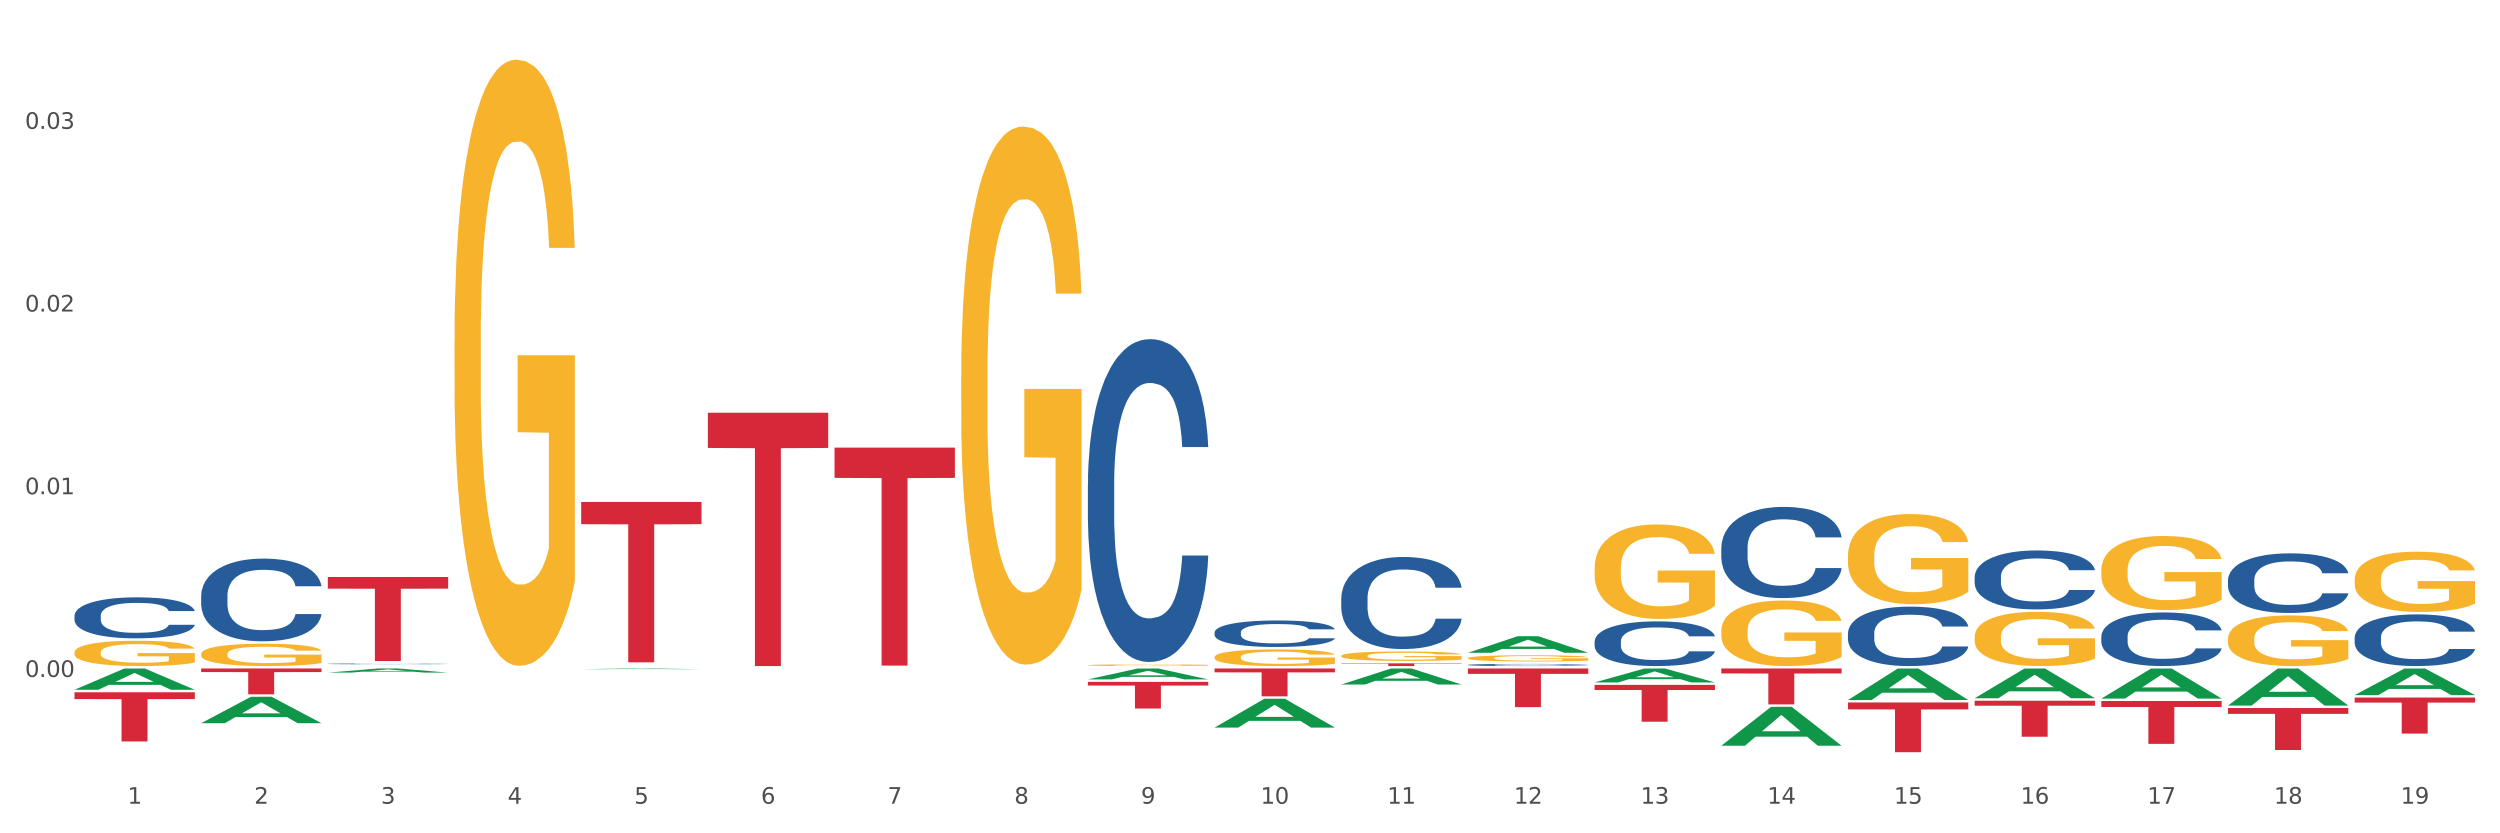 <?xml version="1.0" encoding="utf-8" standalone="no"?>
<!DOCTYPE svg PUBLIC "-//W3C//DTD SVG 1.1//EN"
  "http://www.w3.org/Graphics/SVG/1.1/DTD/svg11.dtd">
<svg xmlns:xlink="http://www.w3.org/1999/xlink" width="1080pt" height="360pt" viewBox="0 0 1080 360" xmlns="http://www.w3.org/2000/svg" version="1.1">
 <rect x="0" y="0" width="1080" height="360" fill="#333333" stroke="none"/>
 <defs>
  <style type="text/css">*{stroke-linejoin: round; stroke-linecap: butt}</style>
 </defs>
 <g id="figure_1">
  <g id="patch_1">
   <path d="M 0 360 
L 1080 360 
L 1080 0 
L 0 0 
z
" style="fill: #ffffff; stroke: #ffffff; stroke-linejoin: miter"/>
  </g>
  <g id="axes_1">
   <g id="matplotlib.axis_1">
    <g id="xtick_1">
     <g id="text_1">
      <!-- 1 -->
      <g style="fill: #4d4d4d" transform="translate(55.115 347.204) scale(0.096 -0.096)">
       <defs>
        <path id="DejaVuSans-31" d="M 794 531 
L 1825 531 
L 1825 4091 
L 703 3866 
L 703 4441 
L 1819 4666 
L 2450 4666 
L 2450 531 
L 3481 531 
L 3481 0 
L 794 0 
L 794 531 
z
" transform="scale(0.016)"/>
       </defs>
       <use xlink:href="#DejaVuSans-31"/>
      </g>
     </g>
    </g>
    <g id="xtick_2">
     <g id="text_2">
      <!-- 2 -->
      <g style="fill: #4d4d4d" transform="translate(109.839 347.204) scale(0.096 -0.096)">
       <defs>
        <path id="DejaVuSans-32" d="M 1228 531 
L 3431 531 
L 3431 0 
L 469 0 
L 469 531 
Q 828 903 1448 1529 
Q 2069 2156 2228 2338 
Q 2531 2678 2651 2914 
Q 2772 3150 2772 3378 
Q 2772 3750 2511 3984 
Q 2250 4219 1831 4219 
Q 1534 4219 1204 4116 
Q 875 4013 500 3803 
L 500 4441 
Q 881 4594 1212 4672 
Q 1544 4750 1819 4750 
Q 2544 4750 2975 4387 
Q 3406 4025 3406 3419 
Q 3406 3131 3298 2873 
Q 3191 2616 2906 2266 
Q 2828 2175 2409 1742 
Q 1991 1309 1228 531 
z
" transform="scale(0.016)"/>
       </defs>
       <use xlink:href="#DejaVuSans-32"/>
      </g>
     </g>
    </g>
    <g id="xtick_3">
     <g id="text_3">
      <!-- 3 -->
      <g style="fill: #4d4d4d" transform="translate(164.564 347.204) scale(0.096 -0.096)">
       <defs>
        <path id="DejaVuSans-33" d="M 2597 2516 
Q 3050 2419 3304 2112 
Q 3559 1806 3559 1356 
Q 3559 666 3084 287 
Q 2609 -91 1734 -91 
Q 1441 -91 1130 -33 
Q 819 25 488 141 
L 488 750 
Q 750 597 1062 519 
Q 1375 441 1716 441 
Q 2309 441 2620 675 
Q 2931 909 2931 1356 
Q 2931 1769 2642 2001 
Q 2353 2234 1838 2234 
L 1294 2234 
L 1294 2753 
L 1863 2753 
Q 2328 2753 2575 2939 
Q 2822 3125 2822 3475 
Q 2822 3834 2567 4026 
Q 2313 4219 1838 4219 
Q 1578 4219 1281 4162 
Q 984 4106 628 3988 
L 628 4550 
Q 988 4650 1302 4700 
Q 1616 4750 1894 4750 
Q 2613 4750 3031 4423 
Q 3450 4097 3450 3541 
Q 3450 3153 3228 2886 
Q 3006 2619 2597 2516 
z
" transform="scale(0.016)"/>
       </defs>
       <use xlink:href="#DejaVuSans-33"/>
      </g>
     </g>
    </g>
    <g id="xtick_4">
     <g id="text_4">
      <!-- 4 -->
      <g style="fill: #4d4d4d" transform="translate(219.288 347.204) scale(0.096 -0.096)">
       <defs>
        <path id="DejaVuSans-34" d="M 2419 4116 
L 825 1625 
L 2419 1625 
L 2419 4116 
z
M 2253 4666 
L 3047 4666 
L 3047 1625 
L 3713 1625 
L 3713 1100 
L 3047 1100 
L 3047 0 
L 2419 0 
L 2419 1100 
L 313 1100 
L 313 1709 
L 2253 4666 
z
" transform="scale(0.016)"/>
       </defs>
       <use xlink:href="#DejaVuSans-34"/>
      </g>
     </g>
    </g>
    <g id="xtick_5">
     <g id="text_5">
      <!-- 5 -->
      <g style="fill: #4d4d4d" transform="translate(274.012 347.204) scale(0.096 -0.096)">
       <defs>
        <path id="DejaVuSans-35" d="M 691 4666 
L 3169 4666 
L 3169 4134 
L 1269 4134 
L 1269 2991 
Q 1406 3038 1543 3061 
Q 1681 3084 1819 3084 
Q 2600 3084 3056 2656 
Q 3513 2228 3513 1497 
Q 3513 744 3044 326 
Q 2575 -91 1722 -91 
Q 1428 -91 1123 -41 
Q 819 9 494 109 
L 494 744 
Q 775 591 1075 516 
Q 1375 441 1709 441 
Q 2250 441 2565 725 
Q 2881 1009 2881 1497 
Q 2881 1984 2565 2268 
Q 2250 2553 1709 2553 
Q 1456 2553 1204 2497 
Q 953 2441 691 2322 
L 691 4666 
z
" transform="scale(0.016)"/>
       </defs>
       <use xlink:href="#DejaVuSans-35"/>
      </g>
     </g>
    </g>
    <g id="xtick_6">
     <g id="text_6">
      <!-- 6 -->
      <g style="fill: #4d4d4d" transform="translate(328.736 347.204) scale(0.096 -0.096)">
       <defs>
        <path id="DejaVuSans-36" d="M 2113 2584 
Q 1688 2584 1439 2293 
Q 1191 2003 1191 1497 
Q 1191 994 1439 701 
Q 1688 409 2113 409 
Q 2538 409 2786 701 
Q 3034 994 3034 1497 
Q 3034 2003 2786 2293 
Q 2538 2584 2113 2584 
z
M 3366 4563 
L 3366 3988 
Q 3128 4100 2886 4159 
Q 2644 4219 2406 4219 
Q 1781 4219 1451 3797 
Q 1122 3375 1075 2522 
Q 1259 2794 1537 2939 
Q 1816 3084 2150 3084 
Q 2853 3084 3261 2657 
Q 3669 2231 3669 1497 
Q 3669 778 3244 343 
Q 2819 -91 2113 -91 
Q 1303 -91 875 529 
Q 447 1150 447 2328 
Q 447 3434 972 4092 
Q 1497 4750 2381 4750 
Q 2619 4750 2861 4703 
Q 3103 4656 3366 4563 
z
" transform="scale(0.016)"/>
       </defs>
       <use xlink:href="#DejaVuSans-36"/>
      </g>
     </g>
    </g>
    <g id="xtick_7">
     <g id="text_7">
      <!-- 7 -->
      <g style="fill: #4d4d4d" transform="translate(383.461 347.204) scale(0.096 -0.096)">
       <defs>
        <path id="DejaVuSans-37" d="M 525 4666 
L 3525 4666 
L 3525 4397 
L 1831 0 
L 1172 0 
L 2766 4134 
L 525 4134 
L 525 4666 
z
" transform="scale(0.016)"/>
       </defs>
       <use xlink:href="#DejaVuSans-37"/>
      </g>
     </g>
    </g>
    <g id="xtick_8">
     <g id="text_8">
      <!-- 8 -->
      <g style="fill: #4d4d4d" transform="translate(438.185 347.204) scale(0.096 -0.096)">
       <defs>
        <path id="DejaVuSans-38" d="M 2034 2216 
Q 1584 2216 1326 1975 
Q 1069 1734 1069 1313 
Q 1069 891 1326 650 
Q 1584 409 2034 409 
Q 2484 409 2743 651 
Q 3003 894 3003 1313 
Q 3003 1734 2745 1975 
Q 2488 2216 2034 2216 
z
M 1403 2484 
Q 997 2584 770 2862 
Q 544 3141 544 3541 
Q 544 4100 942 4425 
Q 1341 4750 2034 4750 
Q 2731 4750 3128 4425 
Q 3525 4100 3525 3541 
Q 3525 3141 3298 2862 
Q 3072 2584 2669 2484 
Q 3125 2378 3379 2068 
Q 3634 1759 3634 1313 
Q 3634 634 3220 271 
Q 2806 -91 2034 -91 
Q 1263 -91 848 271 
Q 434 634 434 1313 
Q 434 1759 690 2068 
Q 947 2378 1403 2484 
z
M 1172 3481 
Q 1172 3119 1398 2916 
Q 1625 2713 2034 2713 
Q 2441 2713 2670 2916 
Q 2900 3119 2900 3481 
Q 2900 3844 2670 4047 
Q 2441 4250 2034 4250 
Q 1625 4250 1398 4047 
Q 1172 3844 1172 3481 
z
" transform="scale(0.016)"/>
       </defs>
       <use xlink:href="#DejaVuSans-38"/>
      </g>
     </g>
    </g>
    <g id="xtick_9">
     <g id="text_9">
      <!-- 9 -->
      <g style="fill: #4d4d4d" transform="translate(492.909 347.204) scale(0.096 -0.096)">
       <defs>
        <path id="DejaVuSans-39" d="M 703 97 
L 703 672 
Q 941 559 1184 500 
Q 1428 441 1663 441 
Q 2288 441 2617 861 
Q 2947 1281 2994 2138 
Q 2813 1869 2534 1725 
Q 2256 1581 1919 1581 
Q 1219 1581 811 2004 
Q 403 2428 403 3163 
Q 403 3881 828 4315 
Q 1253 4750 1959 4750 
Q 2769 4750 3195 4129 
Q 3622 3509 3622 2328 
Q 3622 1225 3098 567 
Q 2575 -91 1691 -91 
Q 1453 -91 1209 -44 
Q 966 3 703 97 
z
M 1959 2075 
Q 2384 2075 2632 2365 
Q 2881 2656 2881 3163 
Q 2881 3666 2632 3958 
Q 2384 4250 1959 4250 
Q 1534 4250 1286 3958 
Q 1038 3666 1038 3163 
Q 1038 2656 1286 2365 
Q 1534 2075 1959 2075 
z
" transform="scale(0.016)"/>
       </defs>
       <use xlink:href="#DejaVuSans-39"/>
      </g>
     </g>
    </g>
    <g id="xtick_10">
     <g id="text_10">
      <!-- 10 -->
      <g style="fill: #4d4d4d" transform="translate(544.58 347.204) scale(0.096 -0.096)">
       <defs>
        <path id="DejaVuSans-30" d="M 2034 4250 
Q 1547 4250 1301 3770 
Q 1056 3291 1056 2328 
Q 1056 1369 1301 889 
Q 1547 409 2034 409 
Q 2525 409 2770 889 
Q 3016 1369 3016 2328 
Q 3016 3291 2770 3770 
Q 2525 4250 2034 4250 
z
M 2034 4750 
Q 2819 4750 3233 4129 
Q 3647 3509 3647 2328 
Q 3647 1150 3233 529 
Q 2819 -91 2034 -91 
Q 1250 -91 836 529 
Q 422 1150 422 2328 
Q 422 3509 836 4129 
Q 1250 4750 2034 4750 
z
" transform="scale(0.016)"/>
       </defs>
       <use xlink:href="#DejaVuSans-31"/>
       <use xlink:href="#DejaVuSans-30" transform="translate(63.623 0)"/>
      </g>
     </g>
    </g>
    <g id="xtick_11">
     <g id="text_11">
      <!-- 11 -->
      <g style="fill: #4d4d4d" transform="translate(599.304 347.204) scale(0.096 -0.096)">
       <use xlink:href="#DejaVuSans-31"/>
       <use xlink:href="#DejaVuSans-31" transform="translate(63.623 0)"/>
      </g>
     </g>
    </g>
    <g id="xtick_12">
     <g id="text_12">
      <!-- 12 -->
      <g style="fill: #4d4d4d" transform="translate(654.028 347.204) scale(0.096 -0.096)">
       <use xlink:href="#DejaVuSans-31"/>
       <use xlink:href="#DejaVuSans-32" transform="translate(63.623 0)"/>
      </g>
     </g>
    </g>
    <g id="xtick_13">
     <g id="text_13">
      <!-- 13 -->
      <g style="fill: #4d4d4d" transform="translate(708.752 347.204) scale(0.096 -0.096)">
       <use xlink:href="#DejaVuSans-31"/>
       <use xlink:href="#DejaVuSans-33" transform="translate(63.623 0)"/>
      </g>
     </g>
    </g>
    <g id="xtick_14">
     <g id="text_14">
      <!-- 14 -->
      <g style="fill: #4d4d4d" transform="translate(763.477 347.204) scale(0.096 -0.096)">
       <use xlink:href="#DejaVuSans-31"/>
       <use xlink:href="#DejaVuSans-34" transform="translate(63.623 0)"/>
      </g>
     </g>
    </g>
    <g id="xtick_15">
     <g id="text_15">
      <!-- 15 -->
      <g style="fill: #4d4d4d" transform="translate(818.201 347.204) scale(0.096 -0.096)">
       <use xlink:href="#DejaVuSans-31"/>
       <use xlink:href="#DejaVuSans-35" transform="translate(63.623 0)"/>
      </g>
     </g>
    </g>
    <g id="xtick_16">
     <g id="text_16">
      <!-- 16 -->
      <g style="fill: #4d4d4d" transform="translate(872.925 347.204) scale(0.096 -0.096)">
       <use xlink:href="#DejaVuSans-31"/>
       <use xlink:href="#DejaVuSans-36" transform="translate(63.623 0)"/>
      </g>
     </g>
    </g>
    <g id="xtick_17">
     <g id="text_17">
      <!-- 17 -->
      <g style="fill: #4d4d4d" transform="translate(927.649 347.204) scale(0.096 -0.096)">
       <use xlink:href="#DejaVuSans-31"/>
       <use xlink:href="#DejaVuSans-37" transform="translate(63.623 0)"/>
      </g>
     </g>
    </g>
    <g id="xtick_18">
     <g id="text_18">
      <!-- 18 -->
      <g style="fill: #4d4d4d" transform="translate(982.374 347.204) scale(0.096 -0.096)">
       <use xlink:href="#DejaVuSans-31"/>
       <use xlink:href="#DejaVuSans-38" transform="translate(63.623 0)"/>
      </g>
     </g>
    </g>
    <g id="xtick_19">
     <g id="text_19">
      <!-- 19 -->
      <g style="fill: #4d4d4d" transform="translate(1037.098 347.204) scale(0.096 -0.096)">
       <use xlink:href="#DejaVuSans-31"/>
       <use xlink:href="#DejaVuSans-39" transform="translate(63.623 0)"/>
      </g>
     </g>
    </g>
    <g id="xtick_20"/>
    <g id="xtick_21"/>
    <g id="xtick_22"/>
    <g id="xtick_23"/>
    <g id="xtick_24"/>
    <g id="xtick_25"/>
    <g id="xtick_26"/>
    <g id="xtick_27"/>
    <g id="xtick_28"/>
    <g id="xtick_29"/>
    <g id="xtick_30"/>
    <g id="xtick_31"/>
    <g id="xtick_32"/>
    <g id="xtick_33"/>
    <g id="xtick_34"/>
    <g id="xtick_35"/>
    <g id="xtick_36"/>
    <g id="xtick_37"/>
   </g>
   <g id="matplotlib.axis_2">
    <g id="ytick_1">
     <g id="text_20">
      <!-- 0.00 -->
      <g style="fill: #4d4d4d" transform="translate(10.8 292.438) scale(0.096 -0.096)">
       <defs>
        <path id="DejaVuSans-2e" d="M 684 794 
L 1344 794 
L 1344 0 
L 684 0 
L 684 794 
z
" transform="scale(0.016)"/>
       </defs>
       <use xlink:href="#DejaVuSans-30"/>
       <use xlink:href="#DejaVuSans-2e" transform="translate(63.623 0)"/>
       <use xlink:href="#DejaVuSans-30" transform="translate(95.41 0)"/>
       <use xlink:href="#DejaVuSans-30" transform="translate(159.033 0)"/>
      </g>
     </g>
    </g>
    <g id="ytick_2">
     <g id="text_21">
      <!-- 0.01 -->
      <g style="fill: #4d4d4d" transform="translate(10.8 213.514) scale(0.096 -0.096)">
       <use xlink:href="#DejaVuSans-30"/>
       <use xlink:href="#DejaVuSans-2e" transform="translate(63.623 0)"/>
       <use xlink:href="#DejaVuSans-30" transform="translate(95.41 0)"/>
       <use xlink:href="#DejaVuSans-31" transform="translate(159.033 0)"/>
      </g>
     </g>
    </g>
    <g id="ytick_3">
     <g id="text_22">
      <!-- 0.02 -->
      <g style="fill: #4d4d4d" transform="translate(10.8 134.591) scale(0.096 -0.096)">
       <use xlink:href="#DejaVuSans-30"/>
       <use xlink:href="#DejaVuSans-2e" transform="translate(63.623 0)"/>
       <use xlink:href="#DejaVuSans-30" transform="translate(95.41 0)"/>
       <use xlink:href="#DejaVuSans-32" transform="translate(159.033 0)"/>
      </g>
     </g>
    </g>
    <g id="ytick_4">
     <g id="text_23">
      <!-- 0.03 -->
      <g style="fill: #4d4d4d" transform="translate(10.8 55.668) scale(0.096 -0.096)">
       <use xlink:href="#DejaVuSans-30"/>
       <use xlink:href="#DejaVuSans-2e" transform="translate(63.623 0)"/>
       <use xlink:href="#DejaVuSans-30" transform="translate(95.41 0)"/>
       <use xlink:href="#DejaVuSans-33" transform="translate(159.033 0)"/>
      </g>
     </g>
    </g>
    <g id="ytick_5"/>
    <g id="ytick_6"/>
    <g id="ytick_7"/>
    <g id="ytick_8"/>
   </g>
   <g id="PolyCollection_1">
    <path d="M 32.175 297.977 
L 32.229 297.969 
L 53.667 288.799 
L 62.564 288.79 
L 84.163 297.995 
L 73.873 297.995 
L 69.21 295.851 
L 47.075 295.851 
L 46.914 295.886 
L 42.412 297.995 
L 32.175 297.995 
L 32.175 297.977 
L 49.862 294.572 
L 66.423 294.563 
L 58.223 290.752 
L 58.115 290.735 
L 58.008 290.761 
L 49.808 294.563 
L 49.862 294.572 
L 32.175 297.977 
z
" clip-path="url(#pba48ee1ef8)" style="fill: #109648"/>
    <path d="M 634.142 287.232 
L 634.203 287.231 
L 634.203 287.208 
L 634.388 287.176 
L 635.064 287.117 
L 635.924 287.073 
L 637.399 287.021 
L 638.198 286.999 
L 639.243 286.975 
L 641.393 286.935 
L 643.851 286.902 
L 645.572 286.883 
L 646.863 286.872 
L 649.751 286.851 
L 651.41 286.841 
L 653.131 286.834 
L 654.605 286.829 
L 657.063 286.823 
L 659.03 286.82 
L 661.304 286.82 
L 663.209 286.82 
L 665.728 286.824 
L 669.415 286.834 
L 670.829 286.84 
L 672.734 286.85 
L 674.7 286.863 
L 676.298 286.877 
L 678.141 286.896 
L 680.046 286.921 
L 681.89 286.953 
L 683.18 286.982 
L 684.225 287.013 
L 685.147 287.051 
L 685.823 287.092 
L 686.13 287.127 
L 674.884 287.127 
L 674.577 287.096 
L 673.963 287.062 
L 673.348 287.039 
L 672.672 287.021 
L 671.628 287 
L 670.706 286.987 
L 669.169 286.971 
L 667.756 286.961 
L 666.588 286.955 
L 665.175 286.95 
L 662.164 286.945 
L 660.013 286.945 
L 658.661 286.946 
L 657.002 286.95 
L 655.589 286.956 
L 653.929 286.966 
L 652.639 286.977 
L 651.348 286.992 
L 650.611 287.002 
L 649.505 287.02 
L 648.768 287.035 
L 647.784 287.061 
L 647.231 287.08 
L 646.248 287.127 
L 645.818 287.163 
L 645.633 287.187 
L 645.511 287.214 
L 645.511 287.345 
L 645.879 287.403 
L 646.187 287.429 
L 646.678 287.457 
L 647.6 287.494 
L 648.952 287.53 
L 650.365 287.556 
L 651.533 287.572 
L 652.639 287.584 
L 653.745 287.593 
L 655.097 287.601 
L 656.203 287.606 
L 657.862 287.611 
L 659.829 287.614 
L 661.365 287.614 
L 664.499 287.61 
L 665.913 287.606 
L 667.264 287.6 
L 668.739 287.591 
L 669.907 287.58 
L 670.583 287.573 
L 671.689 287.557 
L 672.549 287.54 
L 673.287 287.521 
L 673.778 287.504 
L 674.331 287.479 
L 674.762 287.45 
L 674.884 287.435 
L 686.13 287.435 
L 685.884 287.466 
L 685.454 287.495 
L 684.594 287.534 
L 683.918 287.557 
L 682.873 287.585 
L 681.767 287.608 
L 680.231 287.634 
L 678.817 287.653 
L 677.342 287.67 
L 675.745 287.685 
L 672.857 287.706 
L 671.812 287.712 
L 669.6 287.722 
L 667.879 287.728 
L 665.359 287.734 
L 662.778 287.737 
L 660.075 287.738 
L 657.678 287.736 
L 655.036 287.731 
L 653.376 287.726 
L 651.533 287.719 
L 649.382 287.707 
L 647.354 287.693 
L 645.449 287.676 
L 643.667 287.657 
L 642.008 287.635 
L 639.857 287.599 
L 638.259 287.564 
L 637.092 287.531 
L 636.293 287.503 
L 635.494 287.468 
L 635.064 287.444 
L 634.388 287.385 
L 634.142 287.33 
L 634.142 287.232 
z
" clip-path="url(#pba48ee1ef8)" style="fill: #255c99"/>
    <path d="M 579.418 258.486 
L 579.479 258.449 
L 579.479 257.432 
L 579.664 256.052 
L 580.34 253.509 
L 581.2 251.583 
L 582.675 249.331 
L 583.474 248.386 
L 584.518 247.332 
L 586.669 245.625 
L 589.127 244.172 
L 590.848 243.372 
L 592.138 242.864 
L 595.026 241.955 
L 596.686 241.556 
L 598.406 241.229 
L 599.881 241.011 
L 602.339 240.757 
L 604.306 240.648 
L 606.579 240.611 
L 608.484 240.648 
L 611.004 240.793 
L 614.691 241.229 
L 616.104 241.483 
L 618.009 241.919 
L 619.976 242.5 
L 621.574 243.082 
L 623.417 243.917 
L 625.322 245.007 
L 627.166 246.388 
L 628.456 247.659 
L 629.501 249.004 
L 630.423 250.638 
L 631.099 252.419 
L 631.406 253.908 
L 620.16 253.908 
L 619.853 252.564 
L 619.238 251.111 
L 618.624 250.13 
L 617.948 249.331 
L 616.903 248.422 
L 615.981 247.841 
L 614.445 247.151 
L 613.032 246.715 
L 611.864 246.46 
L 610.451 246.242 
L 607.44 246.024 
L 605.289 246.024 
L 603.937 246.097 
L 602.278 246.279 
L 600.864 246.533 
L 599.205 246.969 
L 597.915 247.441 
L 596.624 248.059 
L 595.887 248.495 
L 594.781 249.294 
L 594.043 249.948 
L 593.06 251.074 
L 592.507 251.874 
L 591.524 253.944 
L 591.094 255.47 
L 590.909 256.524 
L 590.786 257.687 
L 590.786 263.354 
L 591.155 265.897 
L 591.462 266.987 
L 591.954 268.222 
L 592.876 269.821 
L 594.228 271.383 
L 595.641 272.509 
L 596.809 273.2 
L 597.915 273.708 
L 599.021 274.108 
L 600.373 274.471 
L 601.479 274.689 
L 603.138 274.907 
L 605.105 275.016 
L 606.641 275.016 
L 609.775 274.834 
L 611.188 274.653 
L 612.54 274.398 
L 614.015 273.999 
L 615.183 273.563 
L 615.859 273.236 
L 616.965 272.546 
L 617.825 271.819 
L 618.562 270.983 
L 619.054 270.257 
L 619.607 269.167 
L 620.037 267.932 
L 620.16 267.278 
L 631.406 267.278 
L 631.16 268.586 
L 630.73 269.857 
L 629.87 271.565 
L 629.194 272.546 
L 628.149 273.745 
L 627.043 274.762 
L 625.506 275.888 
L 624.093 276.724 
L 622.618 277.45 
L 621.02 278.104 
L 618.132 279.012 
L 617.088 279.267 
L 614.875 279.703 
L 613.155 279.957 
L 610.635 280.211 
L 608.054 280.357 
L 605.35 280.393 
L 602.954 280.32 
L 600.311 280.102 
L 598.652 279.884 
L 596.809 279.557 
L 594.658 279.049 
L 592.63 278.431 
L 590.725 277.705 
L 588.943 276.869 
L 587.284 275.924 
L 585.133 274.362 
L 583.535 272.836 
L 582.367 271.419 
L 581.569 270.22 
L 580.77 268.695 
L 580.34 267.641 
L 579.664 265.098 
L 579.418 262.736 
L 579.418 258.486 
z
" clip-path="url(#pba48ee1ef8)" style="fill: #255c99"/>
    <path d="M 524.693 273.188 
L 524.755 273.178 
L 524.755 272.885 
L 524.939 272.488 
L 525.615 271.757 
L 526.476 271.203 
L 527.95 270.555 
L 528.749 270.283 
L 529.794 269.98 
L 531.945 269.489 
L 534.403 269.071 
L 536.123 268.841 
L 537.414 268.695 
L 540.302 268.433 
L 541.961 268.318 
L 543.682 268.224 
L 545.157 268.162 
L 547.615 268.088 
L 549.581 268.057 
L 551.855 268.047 
L 553.76 268.057 
L 556.28 268.099 
L 559.967 268.224 
L 561.38 268.297 
L 563.285 268.423 
L 565.252 268.59 
L 566.849 268.757 
L 568.693 268.998 
L 570.598 269.311 
L 572.441 269.708 
L 573.732 270.074 
L 574.777 270.461 
L 575.698 270.931 
L 576.374 271.443 
L 576.682 271.872 
L 565.436 271.872 
L 565.129 271.485 
L 564.514 271.067 
L 563.9 270.785 
L 563.224 270.555 
L 562.179 270.294 
L 561.257 270.126 
L 559.721 269.928 
L 558.307 269.802 
L 557.14 269.729 
L 555.727 269.666 
L 552.715 269.604 
L 550.565 269.604 
L 549.213 269.625 
L 547.553 269.677 
L 546.14 269.75 
L 544.481 269.875 
L 543.19 270.011 
L 541.9 270.189 
L 541.163 270.314 
L 540.056 270.544 
L 539.319 270.732 
L 538.336 271.056 
L 537.783 271.286 
L 536.799 271.882 
L 536.369 272.321 
L 536.185 272.624 
L 536.062 272.958 
L 536.062 274.589 
L 536.431 275.32 
L 536.738 275.634 
L 537.23 275.989 
L 538.151 276.449 
L 539.503 276.898 
L 540.917 277.222 
L 542.084 277.421 
L 543.19 277.567 
L 544.297 277.682 
L 545.648 277.787 
L 546.755 277.849 
L 548.414 277.912 
L 550.38 277.943 
L 551.917 277.943 
L 555.051 277.891 
L 556.464 277.839 
L 557.816 277.766 
L 559.291 277.651 
L 560.458 277.525 
L 561.134 277.431 
L 562.24 277.233 
L 563.101 277.024 
L 563.838 276.783 
L 564.33 276.574 
L 564.883 276.261 
L 565.313 275.905 
L 565.436 275.717 
L 576.682 275.717 
L 576.436 276.094 
L 576.006 276.459 
L 575.145 276.95 
L 574.469 277.233 
L 573.425 277.578 
L 572.318 277.87 
L 570.782 278.194 
L 569.369 278.434 
L 567.894 278.643 
L 566.296 278.832 
L 563.408 279.093 
L 562.363 279.166 
L 560.151 279.291 
L 558.43 279.365 
L 555.911 279.438 
L 553.33 279.48 
L 550.626 279.49 
L 548.229 279.469 
L 545.587 279.406 
L 543.928 279.344 
L 542.084 279.25 
L 539.933 279.103 
L 537.906 278.926 
L 536.001 278.717 
L 534.218 278.476 
L 532.559 278.205 
L 530.408 277.755 
L 528.811 277.316 
L 527.643 276.909 
L 526.844 276.564 
L 526.045 276.125 
L 525.615 275.822 
L 524.939 275.09 
L 524.693 274.411 
L 524.693 273.188 
z
" clip-path="url(#pba48ee1ef8)" style="fill: #255c99"/>
    <path d="M 469.969 209.174 
L 470.031 209.047 
L 470.031 205.481 
L 470.215 200.641 
L 470.891 191.726 
L 471.751 184.975 
L 473.226 177.079 
L 474.025 173.768 
L 475.07 170.074 
L 477.22 164.088 
L 479.679 158.994 
L 481.399 156.192 
L 482.69 154.409 
L 485.578 151.225 
L 487.237 149.824 
L 488.958 148.677 
L 490.433 147.913 
L 492.891 147.022 
L 494.857 146.64 
L 497.131 146.512 
L 499.036 146.64 
L 501.555 147.149 
L 505.242 148.677 
L 506.656 149.569 
L 508.561 151.097 
L 510.527 153.135 
L 512.125 155.173 
L 513.969 158.102 
L 515.874 161.923 
L 517.717 166.763 
L 519.008 171.22 
L 520.052 175.933 
L 520.974 181.664 
L 521.65 187.905 
L 521.957 193.127 
L 510.712 193.127 
L 510.404 188.414 
L 509.79 183.32 
L 509.175 179.881 
L 508.499 177.079 
L 507.455 173.895 
L 506.533 171.857 
L 504.997 169.437 
L 503.583 167.909 
L 502.416 167.017 
L 501.002 166.253 
L 497.991 165.489 
L 495.84 165.489 
L 494.488 165.744 
L 492.829 166.381 
L 491.416 167.272 
L 489.757 168.801 
L 488.466 170.456 
L 487.176 172.621 
L 486.438 174.15 
L 485.332 176.952 
L 484.595 179.244 
L 483.611 183.192 
L 483.058 185.994 
L 482.075 193.254 
L 481.645 198.603 
L 481.461 202.297 
L 481.338 206.372 
L 481.338 226.241 
L 481.706 235.156 
L 482.014 238.977 
L 482.505 243.307 
L 483.427 248.911 
L 484.779 254.387 
L 486.192 258.336 
L 487.36 260.756 
L 488.466 262.539 
L 489.572 263.94 
L 490.924 265.213 
L 492.03 265.977 
L 493.69 266.742 
L 495.656 267.124 
L 497.192 267.124 
L 500.326 266.487 
L 501.74 265.85 
L 503.092 264.958 
L 504.566 263.558 
L 505.734 262.029 
L 506.41 260.883 
L 507.516 258.463 
L 508.376 255.916 
L 509.114 252.986 
L 509.605 250.439 
L 510.159 246.618 
L 510.589 242.288 
L 510.712 239.996 
L 521.957 239.996 
L 521.711 244.581 
L 521.281 249.038 
L 520.421 255.024 
L 519.745 258.463 
L 518.7 262.666 
L 517.594 266.232 
L 516.058 270.18 
L 514.645 273.11 
L 513.17 275.657 
L 511.572 277.949 
L 508.684 281.133 
L 507.639 282.025 
L 505.427 283.553 
L 503.706 284.445 
L 501.187 285.336 
L 498.606 285.846 
L 495.902 285.973 
L 493.505 285.718 
L 490.863 284.954 
L 489.204 284.19 
L 487.36 283.044 
L 485.209 281.261 
L 483.181 279.096 
L 481.276 276.548 
L 479.494 273.619 
L 477.835 270.308 
L 475.684 264.831 
L 474.086 259.482 
L 472.919 254.515 
L 472.12 250.312 
L 471.321 244.963 
L 470.891 241.269 
L 470.215 232.354 
L 469.969 224.075 
L 469.969 209.174 
z
" clip-path="url(#pba48ee1ef8)" style="fill: #255c99"/>
    <path d="M 141.624 286.788 
L 141.685 286.788 
L 141.685 286.779 
L 141.869 286.767 
L 142.545 286.744 
L 143.406 286.728 
L 144.88 286.708 
L 145.679 286.7 
L 146.724 286.691 
L 148.875 286.676 
L 151.333 286.663 
L 153.054 286.656 
L 154.344 286.652 
L 157.232 286.644 
L 158.891 286.64 
L 160.612 286.637 
L 162.087 286.635 
L 164.545 286.633 
L 166.511 286.632 
L 168.785 286.632 
L 170.69 286.632 
L 173.21 286.633 
L 176.897 286.637 
L 178.31 286.639 
L 180.215 286.643 
L 182.182 286.648 
L 183.779 286.653 
L 185.623 286.661 
L 187.528 286.67 
L 189.371 286.682 
L 190.662 286.693 
L 191.707 286.705 
L 192.628 286.719 
L 193.304 286.735 
L 193.612 286.748 
L 182.366 286.748 
L 182.059 286.736 
L 181.444 286.724 
L 180.83 286.715 
L 180.154 286.708 
L 179.109 286.7 
L 178.187 286.695 
L 176.651 286.689 
L 175.238 286.685 
L 174.07 286.683 
L 172.657 286.681 
L 169.645 286.679 
L 167.495 286.679 
L 166.143 286.68 
L 164.484 286.681 
L 163.07 286.684 
L 161.411 286.687 
L 160.12 286.692 
L 158.83 286.697 
L 158.093 286.701 
L 156.986 286.708 
L 156.249 286.713 
L 155.266 286.723 
L 154.713 286.73 
L 153.73 286.748 
L 153.299 286.762 
L 153.115 286.771 
L 152.992 286.781 
L 152.992 286.83 
L 153.361 286.853 
L 153.668 286.862 
L 154.16 286.873 
L 155.081 286.887 
L 156.433 286.901 
L 157.847 286.91 
L 159.014 286.916 
L 160.12 286.921 
L 161.227 286.924 
L 162.579 286.928 
L 163.685 286.929 
L 165.344 286.931 
L 167.31 286.932 
L 168.847 286.932 
L 171.981 286.931 
L 173.394 286.929 
L 174.746 286.927 
L 176.221 286.923 
L 177.388 286.92 
L 178.064 286.917 
L 179.17 286.911 
L 180.031 286.904 
L 180.768 286.897 
L 181.26 286.891 
L 181.813 286.881 
L 182.243 286.87 
L 182.366 286.865 
L 193.612 286.865 
L 193.366 286.876 
L 192.936 286.887 
L 192.075 286.902 
L 191.399 286.911 
L 190.355 286.921 
L 189.249 286.93 
L 187.712 286.94 
L 186.299 286.947 
L 184.824 286.954 
L 183.226 286.959 
L 180.338 286.967 
L 179.293 286.969 
L 177.081 286.973 
L 175.36 286.975 
L 172.841 286.978 
L 170.26 286.979 
L 167.556 286.979 
L 165.16 286.979 
L 162.517 286.977 
L 160.858 286.975 
L 159.014 286.972 
L 156.864 286.968 
L 154.836 286.962 
L 152.931 286.956 
L 151.149 286.948 
L 149.489 286.94 
L 147.339 286.927 
L 145.741 286.913 
L 144.573 286.901 
L 143.774 286.89 
L 142.975 286.877 
L 142.545 286.868 
L 141.869 286.846 
L 141.624 286.825 
L 141.624 286.788 
z
" clip-path="url(#pba48ee1ef8)" style="fill: #255c99"/>
    <path d="M 86.899 257.367 
L 86.961 257.335 
L 86.961 256.421 
L 87.145 255.182 
L 87.821 252.898 
L 88.681 251.169 
L 90.156 249.146 
L 90.955 248.298 
L 92 247.352 
L 94.151 245.819 
L 96.609 244.514 
L 98.329 243.796 
L 99.62 243.339 
L 102.508 242.523 
L 104.167 242.165 
L 105.888 241.871 
L 107.363 241.675 
L 109.821 241.447 
L 111.787 241.349 
L 114.061 241.316 
L 115.966 241.349 
L 118.485 241.479 
L 122.172 241.871 
L 123.586 242.099 
L 125.491 242.491 
L 127.457 243.013 
L 129.055 243.535 
L 130.899 244.285 
L 132.804 245.264 
L 134.647 246.504 
L 135.938 247.645 
L 136.982 248.853 
L 137.904 250.321 
L 138.58 251.919 
L 138.887 253.257 
L 127.642 253.257 
L 127.334 252.05 
L 126.72 250.745 
L 126.105 249.864 
L 125.429 249.146 
L 124.385 248.331 
L 123.463 247.809 
L 121.927 247.189 
L 120.513 246.797 
L 119.346 246.569 
L 117.932 246.373 
L 114.921 246.177 
L 112.77 246.177 
L 111.418 246.243 
L 109.759 246.406 
L 108.346 246.634 
L 106.687 247.026 
L 105.396 247.45 
L 104.106 248.004 
L 103.368 248.396 
L 102.262 249.114 
L 101.525 249.701 
L 100.542 250.712 
L 99.988 251.43 
L 99.005 253.289 
L 98.575 254.66 
L 98.391 255.606 
L 98.268 256.65 
L 98.268 261.739 
L 98.637 264.023 
L 98.944 265.002 
L 99.435 266.111 
L 100.357 267.546 
L 101.709 268.949 
L 103.122 269.96 
L 104.29 270.58 
L 105.396 271.037 
L 106.502 271.396 
L 107.854 271.722 
L 108.96 271.918 
L 110.62 272.114 
L 112.586 272.211 
L 114.122 272.211 
L 117.256 272.048 
L 118.67 271.885 
L 120.022 271.657 
L 121.497 271.298 
L 122.664 270.906 
L 123.34 270.613 
L 124.446 269.993 
L 125.307 269.341 
L 126.044 268.59 
L 126.536 267.938 
L 127.089 266.959 
L 127.519 265.85 
L 127.642 265.263 
L 138.887 265.263 
L 138.642 266.437 
L 138.211 267.579 
L 137.351 269.112 
L 136.675 269.993 
L 135.63 271.07 
L 134.524 271.983 
L 132.988 272.994 
L 131.575 273.745 
L 130.1 274.397 
L 128.502 274.985 
L 125.614 275.8 
L 124.569 276.028 
L 122.357 276.42 
L 120.636 276.648 
L 118.117 276.877 
L 115.536 277.007 
L 112.832 277.04 
L 110.435 276.975 
L 107.793 276.779 
L 106.134 276.583 
L 104.29 276.289 
L 102.139 275.833 
L 100.111 275.278 
L 98.206 274.626 
L 96.424 273.875 
L 94.765 273.027 
L 92.614 271.624 
L 91.017 270.254 
L 89.849 268.982 
L 89.05 267.905 
L 88.251 266.535 
L 87.821 265.589 
L 87.145 263.305 
L 86.899 261.184 
L 86.899 257.367 
z
" clip-path="url(#pba48ee1ef8)" style="fill: #255c99"/>
    <path d="M 32.175 266.007 
L 32.236 265.991 
L 32.236 265.538 
L 32.421 264.924 
L 33.097 263.792 
L 33.957 262.935 
L 35.432 261.933 
L 36.231 261.512 
L 37.275 261.043 
L 39.426 260.283 
L 41.884 259.636 
L 43.605 259.281 
L 44.895 259.054 
L 47.784 258.65 
L 49.443 258.472 
L 51.164 258.327 
L 52.638 258.23 
L 55.096 258.116 
L 57.063 258.068 
L 59.337 258.052 
L 61.242 258.068 
L 63.761 258.133 
L 67.448 258.327 
L 68.862 258.44 
L 70.767 258.634 
L 72.733 258.893 
L 74.331 259.151 
L 76.174 259.523 
L 78.079 260.008 
L 79.923 260.623 
L 81.213 261.189 
L 82.258 261.787 
L 83.18 262.515 
L 83.856 263.307 
L 84.163 263.97 
L 72.917 263.97 
L 72.61 263.372 
L 71.996 262.725 
L 71.381 262.288 
L 70.705 261.933 
L 69.66 261.528 
L 68.739 261.27 
L 67.202 260.962 
L 65.789 260.768 
L 64.621 260.655 
L 63.208 260.558 
L 60.197 260.461 
L 58.046 260.461 
L 56.694 260.493 
L 55.035 260.574 
L 53.622 260.687 
L 51.962 260.882 
L 50.672 261.092 
L 49.381 261.367 
L 48.644 261.561 
L 47.538 261.916 
L 46.8 262.207 
L 45.817 262.709 
L 45.264 263.064 
L 44.281 263.986 
L 43.851 264.665 
L 43.666 265.134 
L 43.544 265.652 
L 43.544 268.174 
L 43.912 269.306 
L 44.22 269.791 
L 44.711 270.341 
L 45.633 271.052 
L 46.985 271.748 
L 48.398 272.249 
L 49.566 272.556 
L 50.672 272.783 
L 51.778 272.96 
L 53.13 273.122 
L 54.236 273.219 
L 55.895 273.316 
L 57.862 273.365 
L 59.398 273.365 
L 62.532 273.284 
L 63.945 273.203 
L 65.297 273.09 
L 66.772 272.912 
L 67.94 272.718 
L 68.616 272.572 
L 69.722 272.265 
L 70.582 271.942 
L 71.32 271.57 
L 71.811 271.246 
L 72.364 270.761 
L 72.795 270.211 
L 72.917 269.92 
L 84.163 269.92 
L 83.917 270.503 
L 83.487 271.068 
L 82.627 271.828 
L 81.951 272.265 
L 80.906 272.799 
L 79.8 273.251 
L 78.264 273.753 
L 76.85 274.125 
L 75.375 274.448 
L 73.778 274.739 
L 70.89 275.143 
L 69.845 275.256 
L 67.633 275.451 
L 65.912 275.564 
L 63.392 275.677 
L 60.811 275.742 
L 58.108 275.758 
L 55.711 275.725 
L 53.069 275.628 
L 51.409 275.531 
L 49.566 275.386 
L 47.415 275.159 
L 45.387 274.885 
L 43.482 274.561 
L 41.7 274.189 
L 40.041 273.769 
L 37.89 273.074 
L 36.292 272.394 
L 35.125 271.764 
L 34.326 271.23 
L 33.527 270.551 
L 33.097 270.082 
L 32.421 268.95 
L 32.175 267.899 
L 32.175 266.007 
z
" clip-path="url(#pba48ee1ef8)" style="fill: #255c99"/>
    <path d="M 251.072 216.828 
L 303.06 216.828 
L 303.06 226.457 
L 282.61 226.522 
L 282.61 286.123 
L 271.399 286.123 
L 271.399 226.522 
L 251.072 226.457 
L 251.072 216.893 
L 251.072 216.828 
z
" clip-path="url(#pba48ee1ef8)" style="fill: #d62839"/>
    <path d="M 305.796 178.305 
L 357.784 178.305 
L 357.784 193.513 
L 337.334 193.616 
L 337.334 287.738 
L 326.123 287.738 
L 326.123 193.616 
L 305.796 193.513 
L 305.796 178.408 
L 305.796 178.305 
z
" clip-path="url(#pba48ee1ef8)" style="fill: #d62839"/>
    <path d="M 360.521 193.362 
L 412.509 193.362 
L 412.509 206.448 
L 392.058 206.536 
L 392.058 287.528 
L 380.848 287.528 
L 380.848 206.536 
L 360.521 206.448 
L 360.521 193.45 
L 360.521 193.362 
z
" clip-path="url(#pba48ee1ef8)" style="fill: #d62839"/>
    <path d="M 469.969 294.561 
L 521.957 294.561 
L 521.957 296.161 
L 501.507 296.172 
L 501.507 306.079 
L 490.296 306.079 
L 490.296 296.172 
L 469.969 296.161 
L 469.969 294.572 
L 469.969 294.561 
z
" clip-path="url(#pba48ee1ef8)" style="fill: #d62839"/>
    <path d="M 524.693 288.79 
L 576.682 288.79 
L 576.682 290.46 
L 556.231 290.471 
L 556.231 300.803 
L 545.021 300.803 
L 545.021 290.471 
L 524.693 290.46 
L 524.693 288.802 
L 524.693 288.79 
z
" clip-path="url(#pba48ee1ef8)" style="fill: #d62839"/>
    <path d="M 579.418 286.573 
L 631.406 286.573 
L 631.406 286.735 
L 610.956 286.736 
L 610.956 287.738 
L 599.745 287.738 
L 599.745 286.736 
L 579.418 286.735 
L 579.418 286.574 
L 579.418 286.573 
z
" clip-path="url(#pba48ee1ef8)" style="fill: #d62839"/>
    <path d="M 634.142 288.79 
L 686.13 288.79 
L 686.13 291.108 
L 665.68 291.124 
L 665.68 305.471 
L 654.469 305.471 
L 654.469 291.124 
L 634.142 291.108 
L 634.142 288.806 
L 634.142 288.79 
z
" clip-path="url(#pba48ee1ef8)" style="fill: #d62839"/>
    <path d="M 688.866 295.866 
L 740.854 295.866 
L 740.854 298.077 
L 720.404 298.092 
L 720.404 311.776 
L 709.193 311.776 
L 709.193 298.092 
L 688.866 298.077 
L 688.866 295.881 
L 688.866 295.866 
z
" clip-path="url(#pba48ee1ef8)" style="fill: #d62839"/>
    <path d="M 743.591 288.79 
L 795.579 288.79 
L 795.579 290.944 
L 775.128 290.959 
L 775.128 304.289 
L 763.918 304.289 
L 763.918 290.959 
L 743.591 290.944 
L 743.591 288.805 
L 743.591 288.79 
z
" clip-path="url(#pba48ee1ef8)" style="fill: #d62839"/>
    <path d="M 798.315 303.474 
L 850.303 303.474 
L 850.303 306.458 
L 829.853 306.478 
L 829.853 324.95 
L 818.642 324.95 
L 818.642 306.478 
L 798.315 306.458 
L 798.315 303.494 
L 798.315 303.474 
z
" clip-path="url(#pba48ee1ef8)" style="fill: #d62839"/>
    <path d="M 32.175 281.86 
L 32.236 281.85 
L 32.236 281.491 
L 32.359 281.181 
L 32.973 280.433 
L 33.894 279.814 
L 34.569 279.485 
L 35.244 279.215 
L 36.042 278.946 
L 37.024 278.666 
L 38.804 278.257 
L 39.909 278.047 
L 41.259 277.828 
L 43.714 277.508 
L 45.494 277.329 
L 47.336 277.179 
L 50.343 276.999 
L 52.307 276.92 
L 54.394 276.86 
L 56.911 276.82 
L 58.814 276.81 
L 62.987 276.84 
L 66.547 276.93 
L 68.266 276.999 
L 70.476 277.119 
L 71.642 277.199 
L 73.544 277.359 
L 75.509 277.568 
L 76.859 277.748 
L 78.884 278.087 
L 80.419 278.427 
L 81.831 278.846 
L 82.567 279.135 
L 83.12 279.405 
L 83.611 279.714 
L 84.102 280.203 
L 73.053 280.203 
L 72.624 279.854 
L 71.949 279.524 
L 70.967 279.205 
L 70.107 279.006 
L 68.634 278.756 
L 67.284 278.596 
L 65.872 278.477 
L 64.153 278.377 
L 62.803 278.327 
L 60.9 278.287 
L 57.156 278.297 
L 54.64 278.377 
L 52.921 278.477 
L 51.816 278.566 
L 50.834 278.666 
L 49.729 278.806 
L 48.44 279.015 
L 47.52 279.205 
L 46.599 279.445 
L 45.863 279.684 
L 45.187 279.964 
L 44.635 280.263 
L 44.205 280.572 
L 43.837 280.952 
L 43.53 281.58 
L 43.53 282.948 
L 43.653 283.257 
L 43.96 283.666 
L 44.328 283.976 
L 44.942 284.345 
L 45.494 284.594 
L 46.538 284.954 
L 47.704 285.253 
L 48.625 285.443 
L 49.545 285.602 
L 51.141 285.822 
L 52.921 286.002 
L 54.456 286.111 
L 56.542 286.211 
L 57.954 286.251 
L 59.182 286.271 
L 62.189 286.271 
L 64.338 286.241 
L 66.731 286.171 
L 68.573 286.081 
L 70.107 285.972 
L 71.826 285.792 
L 72.931 285.622 
L 72.931 283.537 
L 59.427 283.527 
L 59.427 282.139 
L 84.163 282.139 
L 84.163 286.211 
L 83.12 286.421 
L 81.953 286.61 
L 80.726 286.78 
L 78.884 286.99 
L 76.675 287.189 
L 74.711 287.329 
L 72.624 287.449 
L 70.169 287.559 
L 66.977 287.658 
L 65.013 287.698 
L 62.558 287.728 
L 59.673 287.738 
L 57.156 287.718 
L 54.701 287.668 
L 52.123 287.578 
L 49.607 287.449 
L 47.704 287.319 
L 45.801 287.159 
L 43.776 286.95 
L 42.18 286.75 
L 40.952 286.57 
L 39.602 286.341 
L 38.129 286.042 
L 37.024 285.772 
L 36.042 285.493 
L 34.998 285.133 
L 34.262 284.824 
L 33.525 284.435 
L 33.096 284.145 
L 32.605 283.696 
L 32.236 283.067 
L 32.175 281.86 
z
" clip-path="url(#pba48ee1ef8)" style="fill: #f7b32b"/>
    <path d="M 907.763 302.845 
L 959.751 302.845 
L 959.751 305.415 
L 939.301 305.433 
L 939.301 321.34 
L 928.09 321.34 
L 928.09 305.433 
L 907.763 305.415 
L 907.763 302.863 
L 907.763 302.845 
z
" clip-path="url(#pba48ee1ef8)" style="fill: #d62839"/>
    <path d="M 688.866 277.108 
L 688.928 277.09 
L 688.928 276.597 
L 689.112 275.927 
L 689.788 274.693 
L 690.648 273.758 
L 692.123 272.665 
L 692.922 272.207 
L 693.967 271.696 
L 696.118 270.867 
L 698.576 270.162 
L 700.296 269.774 
L 701.587 269.527 
L 704.475 269.087 
L 706.134 268.893 
L 707.855 268.734 
L 709.33 268.628 
L 711.788 268.505 
L 713.754 268.452 
L 716.028 268.434 
L 717.933 268.452 
L 720.452 268.522 
L 724.14 268.734 
L 725.553 268.857 
L 727.458 269.069 
L 729.424 269.351 
L 731.022 269.633 
L 732.866 270.039 
L 734.771 270.567 
L 736.614 271.237 
L 737.905 271.854 
L 738.949 272.507 
L 739.871 273.3 
L 740.547 274.164 
L 740.854 274.887 
L 729.609 274.887 
L 729.301 274.234 
L 728.687 273.529 
L 728.072 273.053 
L 727.396 272.665 
L 726.352 272.225 
L 725.43 271.942 
L 723.894 271.608 
L 722.48 271.396 
L 721.313 271.273 
L 719.899 271.167 
L 716.888 271.061 
L 714.737 271.061 
L 713.385 271.096 
L 711.726 271.184 
L 710.313 271.308 
L 708.654 271.519 
L 707.363 271.749 
L 706.073 272.048 
L 705.335 272.26 
L 704.229 272.648 
L 703.492 272.965 
L 702.509 273.511 
L 701.955 273.899 
L 700.972 274.904 
L 700.542 275.645 
L 700.358 276.156 
L 700.235 276.72 
L 700.235 279.47 
L 700.604 280.704 
L 700.911 281.233 
L 701.402 281.832 
L 702.324 282.608 
L 703.676 283.366 
L 705.09 283.913 
L 706.257 284.248 
L 707.363 284.494 
L 708.469 284.688 
L 709.821 284.865 
L 710.927 284.97 
L 712.587 285.076 
L 714.553 285.129 
L 716.089 285.129 
L 719.223 285.041 
L 720.637 284.953 
L 721.989 284.829 
L 723.464 284.635 
L 724.631 284.424 
L 725.307 284.265 
L 726.413 283.93 
L 727.274 283.578 
L 728.011 283.172 
L 728.503 282.82 
L 729.056 282.291 
L 729.486 281.691 
L 729.609 281.374 
L 740.854 281.374 
L 740.609 282.009 
L 740.178 282.626 
L 739.318 283.454 
L 738.642 283.93 
L 737.597 284.512 
L 736.491 285.006 
L 734.955 285.552 
L 733.542 285.958 
L 732.067 286.31 
L 730.469 286.628 
L 727.581 287.068 
L 726.536 287.192 
L 724.324 287.403 
L 722.603 287.527 
L 720.084 287.65 
L 717.503 287.721 
L 714.799 287.738 
L 712.402 287.703 
L 709.76 287.597 
L 708.101 287.491 
L 706.257 287.333 
L 704.106 287.086 
L 702.078 286.786 
L 700.173 286.434 
L 698.391 286.028 
L 696.732 285.57 
L 694.581 284.812 
L 692.984 284.071 
L 691.816 283.384 
L 691.017 282.802 
L 690.218 282.062 
L 689.788 281.55 
L 689.112 280.316 
L 688.866 279.17 
L 688.866 277.108 
z
" clip-path="url(#pba48ee1ef8)" style="fill: #255c99"/>
    <path d="M 743.591 236.685 
L 743.652 236.649 
L 743.652 235.642 
L 743.836 234.275 
L 744.512 231.756 
L 745.373 229.85 
L 746.848 227.619 
L 747.646 226.684 
L 748.691 225.641 
L 750.842 223.95 
L 753.3 222.511 
L 755.021 221.719 
L 756.311 221.216 
L 759.199 220.316 
L 760.858 219.92 
L 762.579 219.597 
L 764.054 219.381 
L 766.512 219.129 
L 768.478 219.021 
L 770.752 218.985 
L 772.657 219.021 
L 775.177 219.165 
L 778.864 219.597 
L 780.277 219.848 
L 782.182 220.28 
L 784.149 220.856 
L 785.746 221.431 
L 787.59 222.259 
L 789.495 223.338 
L 791.338 224.705 
L 792.629 225.964 
L 793.674 227.295 
L 794.595 228.914 
L 795.271 230.677 
L 795.579 232.152 
L 784.333 232.152 
L 784.026 230.821 
L 783.411 229.382 
L 782.797 228.411 
L 782.121 227.619 
L 781.076 226.72 
L 780.154 226.144 
L 778.618 225.461 
L 777.205 225.029 
L 776.037 224.777 
L 774.624 224.561 
L 771.613 224.345 
L 769.462 224.345 
L 768.11 224.417 
L 766.451 224.597 
L 765.037 224.849 
L 763.378 225.281 
L 762.088 225.748 
L 760.797 226.36 
L 760.06 226.792 
L 758.953 227.583 
L 758.216 228.231 
L 757.233 229.346 
L 756.68 230.137 
L 755.697 232.188 
L 755.266 233.699 
L 755.082 234.742 
L 754.959 235.894 
L 754.959 241.506 
L 755.328 244.024 
L 755.635 245.103 
L 756.127 246.326 
L 757.048 247.909 
L 758.4 249.456 
L 759.814 250.572 
L 760.981 251.255 
L 762.088 251.759 
L 763.194 252.154 
L 764.546 252.514 
L 765.652 252.73 
L 767.311 252.946 
L 769.277 253.054 
L 770.814 253.054 
L 773.948 252.874 
L 775.361 252.694 
L 776.713 252.442 
L 778.188 252.047 
L 779.355 251.615 
L 780.031 251.291 
L 781.138 250.607 
L 781.998 249.888 
L 782.735 249.061 
L 783.227 248.341 
L 783.78 247.262 
L 784.21 246.039 
L 784.333 245.391 
L 795.579 245.391 
L 795.333 246.686 
L 794.903 247.945 
L 794.042 249.636 
L 793.366 250.607 
L 792.322 251.795 
L 791.216 252.802 
L 789.679 253.917 
L 788.266 254.745 
L 786.791 255.464 
L 785.193 256.112 
L 782.305 257.011 
L 781.26 257.263 
L 779.048 257.695 
L 777.327 257.946 
L 774.808 258.198 
L 772.227 258.342 
L 769.523 258.378 
L 767.127 258.306 
L 764.484 258.09 
L 762.825 257.875 
L 760.981 257.551 
L 758.831 257.047 
L 756.803 256.436 
L 754.898 255.716 
L 753.116 254.889 
L 751.456 253.953 
L 749.306 252.406 
L 747.708 250.895 
L 746.54 249.492 
L 745.741 248.305 
L 744.943 246.794 
L 744.512 245.751 
L 743.836 243.233 
L 743.591 240.894 
L 743.591 236.685 
z
" clip-path="url(#pba48ee1ef8)" style="fill: #255c99"/>
    <path d="M 798.315 273.605 
L 798.376 273.581 
L 798.376 272.925 
L 798.561 272.034 
L 799.237 270.394 
L 800.097 269.151 
L 801.572 267.698 
L 802.371 267.089 
L 803.415 266.409 
L 805.566 265.307 
L 808.024 264.37 
L 809.745 263.854 
L 811.035 263.526 
L 813.924 262.94 
L 815.583 262.682 
L 817.303 262.471 
L 818.778 262.331 
L 821.236 262.167 
L 823.203 262.096 
L 825.476 262.073 
L 827.381 262.096 
L 829.901 262.19 
L 833.588 262.471 
L 835.001 262.635 
L 836.906 262.917 
L 838.873 263.292 
L 840.471 263.667 
L 842.314 264.206 
L 844.219 264.909 
L 846.063 265.8 
L 847.353 266.62 
L 848.398 267.487 
L 849.32 268.542 
L 849.996 269.69 
L 850.303 270.651 
L 839.057 270.651 
L 838.75 269.784 
L 838.135 268.847 
L 837.521 268.214 
L 836.845 267.698 
L 835.8 267.112 
L 834.879 266.737 
L 833.342 266.292 
L 831.929 266.011 
L 830.761 265.846 
L 829.348 265.706 
L 826.337 265.565 
L 824.186 265.565 
L 822.834 265.612 
L 821.175 265.729 
L 819.761 265.893 
L 818.102 266.175 
L 816.812 266.479 
L 815.521 266.878 
L 814.784 267.159 
L 813.678 267.675 
L 812.94 268.097 
L 811.957 268.823 
L 811.404 269.339 
L 810.421 270.675 
L 809.991 271.659 
L 809.806 272.339 
L 809.683 273.089 
L 809.683 276.745 
L 810.052 278.386 
L 810.359 279.089 
L 810.851 279.886 
L 811.773 280.918 
L 813.125 281.925 
L 814.538 282.652 
L 815.706 283.097 
L 816.812 283.425 
L 817.918 283.683 
L 819.27 283.918 
L 820.376 284.058 
L 822.035 284.199 
L 824.002 284.269 
L 825.538 284.269 
L 828.672 284.152 
L 830.085 284.035 
L 831.437 283.871 
L 832.912 283.613 
L 834.08 283.332 
L 834.756 283.121 
L 835.862 282.675 
L 836.722 282.207 
L 837.46 281.668 
L 837.951 281.199 
L 838.504 280.496 
L 838.934 279.699 
L 839.057 279.277 
L 850.303 279.277 
L 850.057 280.121 
L 849.627 280.941 
L 848.767 282.043 
L 848.091 282.675 
L 847.046 283.449 
L 845.94 284.105 
L 844.404 284.832 
L 842.99 285.371 
L 841.515 285.84 
L 839.918 286.262 
L 837.029 286.847 
L 835.985 287.012 
L 833.772 287.293 
L 832.052 287.457 
L 829.532 287.621 
L 826.951 287.715 
L 824.247 287.738 
L 821.851 287.691 
L 819.208 287.551 
L 817.549 287.41 
L 815.706 287.199 
L 813.555 286.871 
L 811.527 286.472 
L 809.622 286.004 
L 807.84 285.465 
L 806.181 284.855 
L 804.03 283.847 
L 802.432 282.863 
L 801.265 281.949 
L 800.466 281.175 
L 799.667 280.191 
L 799.237 279.511 
L 798.561 277.87 
L 798.315 276.347 
L 798.315 273.605 
z
" clip-path="url(#pba48ee1ef8)" style="fill: #255c99"/>
    <path d="M 853.039 249.246 
L 853.101 249.223 
L 853.101 248.572 
L 853.285 247.688 
L 853.961 246.059 
L 854.821 244.826 
L 856.296 243.384 
L 857.095 242.779 
L 858.14 242.105 
L 860.29 241.011 
L 862.748 240.081 
L 864.469 239.569 
L 865.76 239.244 
L 868.648 238.662 
L 870.307 238.406 
L 872.028 238.197 
L 873.503 238.057 
L 875.961 237.894 
L 877.927 237.825 
L 880.201 237.801 
L 882.106 237.825 
L 884.625 237.918 
L 888.312 238.197 
L 889.726 238.36 
L 891.631 238.639 
L 893.597 239.011 
L 895.195 239.383 
L 897.038 239.918 
L 898.943 240.616 
L 900.787 241.5 
L 902.077 242.314 
L 903.122 243.175 
L 904.044 244.222 
L 904.72 245.362 
L 905.027 246.315 
L 893.782 246.315 
L 893.474 245.455 
L 892.86 244.524 
L 892.245 243.896 
L 891.569 243.384 
L 890.525 242.803 
L 889.603 242.43 
L 888.067 241.988 
L 886.653 241.709 
L 885.486 241.547 
L 884.072 241.407 
L 881.061 241.267 
L 878.91 241.267 
L 877.558 241.314 
L 875.899 241.43 
L 874.486 241.593 
L 872.827 241.872 
L 871.536 242.175 
L 870.246 242.57 
L 869.508 242.849 
L 868.402 243.361 
L 867.665 243.78 
L 866.681 244.501 
L 866.128 245.013 
L 865.145 246.339 
L 864.715 247.316 
L 864.531 247.99 
L 864.408 248.735 
L 864.408 252.363 
L 864.776 253.992 
L 865.084 254.69 
L 865.575 255.481 
L 866.497 256.504 
L 867.849 257.504 
L 869.262 258.226 
L 870.43 258.668 
L 871.536 258.993 
L 872.642 259.249 
L 873.994 259.482 
L 875.1 259.621 
L 876.759 259.761 
L 878.726 259.831 
L 880.262 259.831 
L 883.396 259.714 
L 884.81 259.598 
L 886.162 259.435 
L 887.636 259.179 
L 888.804 258.9 
L 889.48 258.691 
L 890.586 258.249 
L 891.446 257.784 
L 892.184 257.249 
L 892.675 256.783 
L 893.228 256.085 
L 893.659 255.294 
L 893.782 254.876 
L 905.027 254.876 
L 904.781 255.713 
L 904.351 256.527 
L 903.491 257.621 
L 902.815 258.249 
L 901.77 259.016 
L 900.664 259.668 
L 899.128 260.389 
L 897.714 260.924 
L 896.24 261.389 
L 894.642 261.808 
L 891.754 262.389 
L 890.709 262.552 
L 888.497 262.831 
L 886.776 262.994 
L 884.257 263.157 
L 881.676 263.25 
L 878.972 263.273 
L 876.575 263.227 
L 873.933 263.087 
L 872.273 262.948 
L 870.43 262.738 
L 868.279 262.413 
L 866.251 262.017 
L 864.346 261.552 
L 862.564 261.017 
L 860.905 260.412 
L 858.754 259.412 
L 857.156 258.435 
L 855.989 257.528 
L 855.19 256.76 
L 854.391 255.783 
L 853.961 255.108 
L 853.285 253.48 
L 853.039 251.968 
L 853.039 249.246 
z
" clip-path="url(#pba48ee1ef8)" style="fill: #255c99"/>
    <path d="M 86.899 282.549 
L 86.961 282.541 
L 86.961 282.224 
L 87.083 281.95 
L 87.697 281.29 
L 88.618 280.744 
L 89.293 280.453 
L 89.968 280.215 
L 90.766 279.977 
L 91.748 279.73 
L 93.528 279.369 
L 94.633 279.184 
L 95.983 278.991 
L 98.439 278.709 
L 100.219 278.55 
L 102.06 278.418 
L 105.067 278.259 
L 107.032 278.189 
L 109.118 278.136 
L 111.635 278.101 
L 113.538 278.092 
L 117.712 278.118 
L 121.272 278.198 
L 122.99 278.259 
L 125.2 278.365 
L 126.366 278.436 
L 128.269 278.576 
L 130.233 278.761 
L 131.583 278.92 
L 133.609 279.22 
L 135.143 279.519 
L 136.555 279.889 
L 137.291 280.145 
L 137.844 280.382 
L 138.335 280.655 
L 138.826 281.087 
L 127.778 281.087 
L 127.348 280.779 
L 126.673 280.488 
L 125.691 280.206 
L 124.832 280.03 
L 123.358 279.81 
L 122.008 279.669 
L 120.596 279.563 
L 118.878 279.475 
L 117.527 279.431 
L 115.625 279.396 
L 111.881 279.405 
L 109.364 279.475 
L 107.645 279.563 
L 106.541 279.642 
L 105.559 279.73 
L 104.454 279.854 
L 103.165 280.039 
L 102.244 280.206 
L 101.323 280.418 
L 100.587 280.629 
L 99.912 280.876 
L 99.359 281.14 
L 98.93 281.413 
L 98.561 281.748 
L 98.254 282.303 
L 98.254 283.51 
L 98.377 283.783 
L 98.684 284.144 
L 99.052 284.417 
L 99.666 284.743 
L 100.219 284.963 
L 101.262 285.28 
L 102.428 285.545 
L 103.349 285.712 
L 104.27 285.853 
L 105.865 286.047 
L 107.645 286.205 
L 109.18 286.302 
L 111.267 286.39 
L 112.678 286.426 
L 113.906 286.443 
L 116.914 286.443 
L 119.062 286.417 
L 121.456 286.355 
L 123.297 286.276 
L 124.832 286.179 
L 126.55 286.02 
L 127.655 285.871 
L 127.655 284.029 
L 114.152 284.021 
L 114.152 282.796 
L 138.887 282.796 
L 138.887 286.39 
L 137.844 286.575 
L 136.678 286.743 
L 135.45 286.892 
L 133.609 287.077 
L 131.399 287.254 
L 129.435 287.377 
L 127.348 287.483 
L 124.893 287.58 
L 121.701 287.668 
L 119.737 287.703 
L 117.282 287.729 
L 114.397 287.738 
L 111.881 287.721 
L 109.425 287.676 
L 106.847 287.597 
L 104.331 287.483 
L 102.428 287.368 
L 100.525 287.227 
L 98.5 287.042 
L 96.904 286.866 
L 95.676 286.707 
L 94.326 286.505 
L 92.853 286.241 
L 91.748 286.003 
L 90.766 285.756 
L 89.723 285.439 
L 88.986 285.166 
L 88.25 284.822 
L 87.82 284.567 
L 87.329 284.17 
L 86.961 283.615 
L 86.899 282.549 
z
" clip-path="url(#pba48ee1ef8)" style="fill: #f7b32b"/>
    <path d="M 196.348 146.771 
L 196.409 146.532 
L 196.409 137.923 
L 196.532 130.509 
L 197.146 112.572 
L 198.066 97.745 
L 198.742 89.853 
L 199.417 83.396 
L 200.215 76.938 
L 201.197 70.242 
L 202.977 60.437 
L 204.082 55.415 
L 205.432 50.153 
L 207.887 42.5 
L 209.667 38.196 
L 211.508 34.608 
L 214.516 30.303 
L 216.48 28.39 
L 218.567 26.955 
L 221.084 25.999 
L 222.986 25.759 
L 227.16 26.477 
L 230.72 28.629 
L 232.439 30.303 
L 234.648 33.173 
L 235.815 35.087 
L 237.717 38.913 
L 239.681 43.935 
L 241.032 48.24 
L 243.057 56.371 
L 244.592 64.502 
L 246.003 74.547 
L 246.74 81.482 
L 247.292 87.94 
L 247.783 95.353 
L 248.275 107.072 
L 237.226 107.072 
L 236.797 98.701 
L 236.121 90.809 
L 235.139 83.156 
L 234.28 78.373 
L 232.807 72.395 
L 231.457 68.568 
L 230.045 65.698 
L 228.326 63.307 
L 226.976 62.111 
L 225.073 61.154 
L 221.329 61.393 
L 218.813 63.307 
L 217.094 65.698 
L 215.989 67.851 
L 215.007 70.242 
L 213.902 73.59 
L 212.613 78.613 
L 211.693 83.156 
L 210.772 88.896 
L 210.035 94.636 
L 209.36 101.332 
L 208.808 108.507 
L 208.378 115.921 
L 208.01 125.008 
L 207.703 140.075 
L 207.703 172.839 
L 207.826 180.253 
L 208.133 190.058 
L 208.501 197.472 
L 209.115 206.321 
L 209.667 212.3 
L 210.711 220.909 
L 211.877 228.084 
L 212.797 232.628 
L 213.718 236.454 
L 215.314 241.716 
L 217.094 246.02 
L 218.628 248.651 
L 220.715 251.043 
L 222.127 251.999 
L 223.355 252.478 
L 226.362 252.478 
L 228.51 251.76 
L 230.904 250.086 
L 232.746 247.934 
L 234.28 245.303 
L 235.999 240.998 
L 237.104 236.933 
L 237.104 186.949 
L 223.6 186.71 
L 223.6 153.468 
L 248.336 153.468 
L 248.336 251.043 
L 247.292 256.065 
L 246.126 260.609 
L 244.899 264.674 
L 243.057 269.697 
L 240.848 274.48 
L 238.884 277.828 
L 236.797 280.698 
L 234.341 283.328 
L 231.15 285.72 
L 229.186 286.677 
L 226.73 287.394 
L 223.846 287.633 
L 221.329 287.155 
L 218.874 285.959 
L 216.296 283.807 
L 213.779 280.698 
L 211.877 277.589 
L 209.974 273.762 
L 207.948 268.74 
L 206.353 263.957 
L 205.125 259.652 
L 203.775 254.152 
L 202.302 246.977 
L 201.197 240.52 
L 200.215 233.824 
L 199.171 225.214 
L 198.435 217.8 
L 197.698 208.473 
L 197.269 201.538 
L 196.777 190.776 
L 196.409 175.709 
L 196.348 146.771 
z
" clip-path="url(#pba48ee1ef8)" style="fill: #f7b32b"/>
    <path d="M 415.245 162.08 
L 415.306 161.867 
L 415.306 154.225 
L 415.429 147.644 
L 416.043 131.723 
L 416.964 118.562 
L 417.639 111.556 
L 418.314 105.825 
L 419.112 100.093 
L 420.094 94.149 
L 421.874 85.445 
L 422.979 80.987 
L 424.329 76.317 
L 426.784 69.524 
L 428.564 65.703 
L 430.406 62.519 
L 433.413 58.698 
L 435.377 56.999 
L 437.464 55.726 
L 439.981 54.876 
L 441.883 54.664 
L 446.057 55.301 
L 449.617 57.212 
L 451.336 58.698 
L 453.545 61.245 
L 454.712 62.943 
L 456.614 66.34 
L 458.579 70.798 
L 459.929 74.619 
L 461.954 81.836 
L 463.489 89.054 
L 464.901 97.97 
L 465.637 104.126 
L 466.19 109.858 
L 466.681 116.439 
L 467.172 126.841 
L 456.123 126.841 
L 455.694 119.411 
L 455.019 112.405 
L 454.036 105.612 
L 453.177 101.367 
L 451.704 96.059 
L 450.354 92.663 
L 448.942 90.116 
L 447.223 87.993 
L 445.873 86.931 
L 443.97 86.082 
L 440.226 86.294 
L 437.71 87.993 
L 435.991 90.116 
L 434.886 92.026 
L 433.904 94.149 
L 432.799 97.121 
L 431.51 101.579 
L 430.59 105.612 
L 429.669 110.707 
L 428.932 115.802 
L 428.257 121.746 
L 427.705 128.114 
L 427.275 134.695 
L 426.907 142.762 
L 426.6 156.136 
L 426.6 185.219 
L 426.723 191.799 
L 427.03 200.503 
L 427.398 207.084 
L 428.012 214.938 
L 428.564 220.245 
L 429.608 227.888 
L 430.774 234.256 
L 431.695 238.289 
L 432.615 241.686 
L 434.211 246.356 
L 435.991 250.177 
L 437.526 252.512 
L 439.612 254.635 
L 441.024 255.484 
L 442.252 255.909 
L 445.259 255.909 
L 447.408 255.272 
L 449.801 253.786 
L 451.643 251.876 
L 453.177 249.54 
L 454.896 245.719 
L 456.001 242.111 
L 456.001 197.743 
L 442.497 197.531 
L 442.497 168.024 
L 467.233 168.024 
L 467.233 254.635 
L 466.19 259.093 
L 465.023 263.127 
L 463.796 266.735 
L 461.954 271.193 
L 459.745 275.439 
L 457.781 278.411 
L 455.694 280.958 
L 453.239 283.294 
L 450.047 285.416 
L 448.083 286.265 
L 445.628 286.902 
L 442.743 287.115 
L 440.226 286.69 
L 437.771 285.629 
L 435.193 283.718 
L 432.677 280.958 
L 430.774 278.199 
L 428.871 274.802 
L 426.846 270.344 
L 425.25 266.099 
L 424.022 262.277 
L 422.672 257.395 
L 421.199 251.026 
L 420.094 245.295 
L 419.112 239.351 
L 418.068 231.709 
L 417.332 225.128 
L 416.595 216.849 
L 416.166 210.693 
L 415.675 201.14 
L 415.306 187.766 
L 415.245 162.08 
z
" clip-path="url(#pba48ee1ef8)" style="fill: #f7b32b"/>
    <path d="M 469.969 287.355 
L 470.031 287.354 
L 470.031 287.331 
L 470.153 287.31 
L 470.767 287.262 
L 471.688 287.221 
L 472.363 287.2 
L 473.038 287.182 
L 473.836 287.165 
L 474.818 287.146 
L 476.598 287.12 
L 477.703 287.106 
L 479.053 287.092 
L 481.508 287.071 
L 483.288 287.059 
L 485.13 287.049 
L 488.137 287.038 
L 490.102 287.032 
L 492.188 287.029 
L 494.705 287.026 
L 496.608 287.025 
L 500.781 287.027 
L 504.341 287.033 
L 506.06 287.038 
L 508.27 287.045 
L 509.436 287.051 
L 511.339 287.061 
L 513.303 287.075 
L 514.653 287.086 
L 516.679 287.109 
L 518.213 287.131 
L 519.625 287.158 
L 520.361 287.177 
L 520.914 287.195 
L 521.405 287.215 
L 521.896 287.247 
L 510.848 287.247 
L 510.418 287.224 
L 509.743 287.202 
L 508.761 287.182 
L 507.901 287.168 
L 506.428 287.152 
L 505.078 287.142 
L 503.666 287.134 
L 501.948 287.127 
L 500.597 287.124 
L 498.695 287.122 
L 494.95 287.122 
L 492.434 287.127 
L 490.715 287.134 
L 489.61 287.14 
L 488.628 287.146 
L 487.524 287.155 
L 486.235 287.169 
L 485.314 287.182 
L 484.393 287.197 
L 483.657 287.213 
L 482.982 287.231 
L 482.429 287.251 
L 481.999 287.271 
L 481.631 287.295 
L 481.324 287.336 
L 481.324 287.426 
L 481.447 287.446 
L 481.754 287.473 
L 482.122 287.493 
L 482.736 287.517 
L 483.288 287.533 
L 484.332 287.557 
L 485.498 287.576 
L 486.419 287.588 
L 487.339 287.599 
L 488.935 287.613 
L 490.715 287.625 
L 492.25 287.632 
L 494.337 287.639 
L 495.748 287.641 
L 496.976 287.642 
L 499.984 287.642 
L 502.132 287.64 
L 504.526 287.636 
L 506.367 287.63 
L 507.901 287.623 
L 509.62 287.611 
L 510.725 287.6 
L 510.725 287.464 
L 497.221 287.463 
L 497.221 287.373 
L 521.957 287.373 
L 521.957 287.639 
L 520.914 287.652 
L 519.748 287.665 
L 518.52 287.676 
L 516.679 287.689 
L 514.469 287.702 
L 512.505 287.711 
L 510.418 287.719 
L 507.963 287.726 
L 504.771 287.733 
L 502.807 287.736 
L 500.352 287.738 
L 497.467 287.738 
L 494.95 287.737 
L 492.495 287.734 
L 489.917 287.728 
L 487.401 287.719 
L 485.498 287.711 
L 483.595 287.7 
L 481.57 287.687 
L 479.974 287.674 
L 478.746 287.662 
L 477.396 287.647 
L 475.923 287.627 
L 474.818 287.61 
L 473.836 287.592 
L 472.793 287.568 
L 472.056 287.548 
L 471.32 287.523 
L 470.89 287.504 
L 470.399 287.474 
L 470.031 287.433 
L 469.969 287.355 
z
" clip-path="url(#pba48ee1ef8)" style="fill: #f7b32b"/>
    <path d="M 524.693 283.867 
L 524.755 283.861 
L 524.755 283.624 
L 524.878 283.421 
L 525.491 282.928 
L 526.412 282.52 
L 527.087 282.303 
L 527.762 282.126 
L 528.56 281.948 
L 529.542 281.764 
L 531.322 281.495 
L 532.427 281.357 
L 533.778 281.212 
L 536.233 281.002 
L 538.013 280.884 
L 539.854 280.785 
L 542.862 280.667 
L 544.826 280.614 
L 546.913 280.575 
L 549.429 280.549 
L 551.332 280.542 
L 555.506 280.562 
L 559.066 280.621 
L 560.784 280.667 
L 562.994 280.746 
L 564.16 280.798 
L 566.063 280.904 
L 568.027 281.042 
L 569.377 281.16 
L 571.403 281.383 
L 572.937 281.607 
L 574.349 281.883 
L 575.086 282.073 
L 575.638 282.251 
L 576.129 282.454 
L 576.62 282.776 
L 565.572 282.776 
L 565.142 282.546 
L 564.467 282.33 
L 563.485 282.119 
L 562.626 281.988 
L 561.153 281.824 
L 559.802 281.718 
L 558.391 281.64 
L 556.672 281.574 
L 555.322 281.541 
L 553.419 281.515 
L 549.675 281.521 
L 547.158 281.574 
L 545.44 281.64 
L 544.335 281.699 
L 543.353 281.764 
L 542.248 281.856 
L 540.959 281.994 
L 540.038 282.119 
L 539.118 282.277 
L 538.381 282.435 
L 537.706 282.619 
L 537.153 282.816 
L 536.724 283.02 
L 536.355 283.269 
L 536.049 283.683 
L 536.049 284.584 
L 536.171 284.787 
L 536.478 285.057 
L 536.847 285.261 
L 537.46 285.504 
L 538.013 285.668 
L 539.056 285.905 
L 540.222 286.102 
L 541.143 286.227 
L 542.064 286.332 
L 543.66 286.476 
L 545.44 286.595 
L 546.974 286.667 
L 549.061 286.733 
L 550.473 286.759 
L 551.7 286.772 
L 554.708 286.772 
L 556.856 286.752 
L 559.25 286.706 
L 561.091 286.647 
L 562.626 286.575 
L 564.344 286.457 
L 565.449 286.345 
L 565.449 284.971 
L 551.946 284.965 
L 551.946 284.051 
L 576.682 284.051 
L 576.682 286.733 
L 575.638 286.871 
L 574.472 286.996 
L 573.244 287.107 
L 571.403 287.245 
L 569.193 287.377 
L 567.229 287.469 
L 565.142 287.548 
L 562.687 287.62 
L 559.495 287.686 
L 557.531 287.712 
L 555.076 287.732 
L 552.191 287.738 
L 549.675 287.725 
L 547.22 287.692 
L 544.642 287.633 
L 542.125 287.548 
L 540.222 287.462 
L 538.32 287.357 
L 536.294 287.219 
L 534.698 287.088 
L 533.471 286.969 
L 532.12 286.818 
L 530.647 286.621 
L 529.542 286.444 
L 528.56 286.26 
L 527.517 286.023 
L 526.78 285.819 
L 526.044 285.563 
L 525.614 285.372 
L 525.123 285.077 
L 524.755 284.663 
L 524.693 283.867 
z
" clip-path="url(#pba48ee1ef8)" style="fill: #f7b32b"/>
    <path d="M 579.418 283.329 
L 579.479 283.325 
L 579.479 283.191 
L 579.602 283.076 
L 580.216 282.796 
L 581.136 282.566 
L 581.812 282.443 
L 582.487 282.342 
L 583.285 282.242 
L 584.267 282.137 
L 586.047 281.985 
L 587.152 281.907 
L 588.502 281.825 
L 590.957 281.706 
L 592.737 281.639 
L 594.578 281.583 
L 597.586 281.516 
L 599.55 281.486 
L 601.637 281.464 
L 604.154 281.449 
L 606.056 281.445 
L 610.23 281.456 
L 613.79 281.49 
L 615.509 281.516 
L 617.718 281.561 
L 618.884 281.59 
L 620.787 281.65 
L 622.751 281.728 
L 624.102 281.795 
L 626.127 281.922 
L 627.662 282.048 
L 629.073 282.204 
L 629.81 282.312 
L 630.362 282.413 
L 630.853 282.528 
L 631.344 282.711 
L 620.296 282.711 
L 619.867 282.58 
L 619.191 282.458 
L 618.209 282.339 
L 617.35 282.264 
L 615.877 282.171 
L 614.527 282.111 
L 613.115 282.067 
L 611.396 282.03 
L 610.046 282.011 
L 608.143 281.996 
L 604.399 282 
L 601.882 282.03 
L 600.164 282.067 
L 599.059 282.1 
L 598.077 282.137 
L 596.972 282.19 
L 595.683 282.268 
L 594.763 282.339 
L 593.842 282.428 
L 593.105 282.517 
L 592.43 282.621 
L 591.878 282.733 
L 591.448 282.848 
L 591.08 282.99 
L 590.773 283.224 
L 590.773 283.734 
L 590.896 283.85 
L 591.203 284.002 
L 591.571 284.118 
L 592.185 284.256 
L 592.737 284.349 
L 593.78 284.483 
L 594.947 284.594 
L 595.867 284.665 
L 596.788 284.725 
L 598.384 284.807 
L 600.164 284.874 
L 601.698 284.914 
L 603.785 284.952 
L 605.197 284.967 
L 606.425 284.974 
L 609.432 284.974 
L 611.58 284.963 
L 613.974 284.937 
L 615.816 284.903 
L 617.35 284.862 
L 619.069 284.795 
L 620.173 284.732 
L 620.173 283.954 
L 606.67 283.95 
L 606.67 283.433 
L 631.406 283.433 
L 631.406 284.952 
L 630.362 285.03 
L 629.196 285.101 
L 627.969 285.164 
L 626.127 285.242 
L 623.918 285.316 
L 621.953 285.369 
L 619.867 285.413 
L 617.411 285.454 
L 614.22 285.491 
L 612.256 285.506 
L 609.8 285.518 
L 606.916 285.521 
L 604.399 285.514 
L 601.944 285.495 
L 599.366 285.462 
L 596.849 285.413 
L 594.947 285.365 
L 593.044 285.305 
L 591.018 285.227 
L 589.423 285.153 
L 588.195 285.086 
L 586.845 285 
L 585.372 284.888 
L 584.267 284.788 
L 583.285 284.684 
L 582.241 284.55 
L 581.505 284.434 
L 580.768 284.289 
L 580.338 284.181 
L 579.847 284.014 
L 579.479 283.779 
L 579.418 283.329 
z
" clip-path="url(#pba48ee1ef8)" style="fill: #f7b32b"/>
    <path d="M 634.142 284.314 
L 634.203 284.312 
L 634.203 284.223 
L 634.326 284.146 
L 634.94 283.961 
L 635.861 283.808 
L 636.536 283.727 
L 637.211 283.66 
L 638.009 283.593 
L 638.991 283.524 
L 640.771 283.423 
L 641.876 283.371 
L 643.226 283.317 
L 645.681 283.238 
L 647.461 283.194 
L 649.303 283.157 
L 652.31 283.112 
L 654.274 283.092 
L 656.361 283.078 
L 658.878 283.068 
L 660.781 283.065 
L 664.954 283.073 
L 668.514 283.095 
L 670.233 283.112 
L 672.443 283.142 
L 673.609 283.162 
L 675.512 283.201 
L 677.476 283.253 
L 678.826 283.297 
L 680.851 283.381 
L 682.386 283.465 
L 683.798 283.569 
L 684.534 283.64 
L 685.087 283.707 
L 685.578 283.783 
L 686.069 283.904 
L 675.02 283.904 
L 674.591 283.818 
L 673.916 283.737 
L 672.934 283.658 
L 672.074 283.608 
L 670.601 283.547 
L 669.251 283.507 
L 667.839 283.477 
L 666.121 283.453 
L 664.77 283.44 
L 662.867 283.431 
L 659.123 283.433 
L 656.607 283.453 
L 654.888 283.477 
L 653.783 283.5 
L 652.801 283.524 
L 651.696 283.559 
L 650.407 283.611 
L 649.487 283.658 
L 648.566 283.717 
L 647.83 283.776 
L 647.154 283.845 
L 646.602 283.919 
L 646.172 283.996 
L 645.804 284.089 
L 645.497 284.245 
L 645.497 284.583 
L 645.62 284.659 
L 645.927 284.761 
L 646.295 284.837 
L 646.909 284.928 
L 647.461 284.99 
L 648.505 285.079 
L 649.671 285.153 
L 650.592 285.2 
L 651.512 285.239 
L 653.108 285.294 
L 654.888 285.338 
L 656.423 285.365 
L 658.51 285.39 
L 659.921 285.4 
L 661.149 285.405 
L 664.156 285.405 
L 666.305 285.397 
L 668.698 285.38 
L 670.54 285.358 
L 672.074 285.331 
L 673.793 285.286 
L 674.898 285.244 
L 674.898 284.729 
L 661.394 284.726 
L 661.394 284.383 
L 686.13 284.383 
L 686.13 285.39 
L 685.087 285.442 
L 683.92 285.489 
L 682.693 285.531 
L 680.851 285.582 
L 678.642 285.632 
L 676.678 285.666 
L 674.591 285.696 
L 672.136 285.723 
L 668.944 285.748 
L 666.98 285.758 
L 664.525 285.765 
L 661.64 285.767 
L 659.123 285.763 
L 656.668 285.75 
L 654.09 285.728 
L 651.574 285.696 
L 649.671 285.664 
L 647.768 285.624 
L 645.743 285.573 
L 644.147 285.523 
L 642.919 285.479 
L 641.569 285.422 
L 640.096 285.348 
L 638.991 285.281 
L 638.009 285.212 
L 636.965 285.123 
L 636.229 285.047 
L 635.492 284.951 
L 635.063 284.879 
L 634.572 284.768 
L 634.203 284.613 
L 634.142 284.314 
z
" clip-path="url(#pba48ee1ef8)" style="fill: #f7b32b"/>
    <path d="M 688.866 245.421 
L 688.928 245.384 
L 688.928 244.041 
L 689.05 242.885 
L 689.664 240.089 
L 690.585 237.777 
L 691.26 236.547 
L 691.935 235.54 
L 692.733 234.533 
L 693.715 233.489 
L 695.495 231.961 
L 696.6 231.178 
L 697.95 230.357 
L 700.406 229.164 
L 702.186 228.493 
L 704.027 227.934 
L 707.034 227.263 
L 708.999 226.964 
L 711.086 226.741 
L 713.602 226.592 
L 715.505 226.554 
L 719.679 226.666 
L 723.239 227.002 
L 724.957 227.263 
L 727.167 227.71 
L 728.333 228.008 
L 730.236 228.605 
L 732.2 229.388 
L 733.55 230.059 
L 735.576 231.327 
L 737.11 232.595 
L 738.522 234.161 
L 739.258 235.242 
L 739.811 236.249 
L 740.302 237.404 
L 740.793 239.231 
L 729.745 239.231 
L 729.315 237.926 
L 728.64 236.696 
L 727.658 235.503 
L 726.799 234.757 
L 725.325 233.825 
L 723.975 233.228 
L 722.563 232.781 
L 720.845 232.408 
L 719.494 232.222 
L 717.592 232.073 
L 713.848 232.11 
L 711.331 232.408 
L 709.612 232.781 
L 708.508 233.117 
L 707.526 233.489 
L 706.421 234.011 
L 705.132 234.794 
L 704.211 235.503 
L 703.29 236.398 
L 702.554 237.293 
L 701.879 238.337 
L 701.326 239.455 
L 700.897 240.611 
L 700.528 242.028 
L 700.221 244.377 
L 700.221 249.485 
L 700.344 250.641 
L 700.651 252.17 
L 701.019 253.325 
L 701.633 254.705 
L 702.186 255.637 
L 703.229 256.979 
L 704.395 258.098 
L 705.316 258.806 
L 706.237 259.403 
L 707.832 260.223 
L 709.612 260.894 
L 711.147 261.305 
L 713.234 261.677 
L 714.645 261.827 
L 715.873 261.901 
L 718.881 261.901 
L 721.029 261.789 
L 723.423 261.528 
L 725.264 261.193 
L 726.799 260.783 
L 728.517 260.111 
L 729.622 259.478 
L 729.622 251.685 
L 716.119 251.648 
L 716.119 246.465 
L 740.854 246.465 
L 740.854 261.677 
L 739.811 262.46 
L 738.645 263.169 
L 737.417 263.803 
L 735.576 264.586 
L 733.366 265.331 
L 731.402 265.853 
L 729.315 266.301 
L 726.86 266.711 
L 723.668 267.084 
L 721.704 267.233 
L 719.249 267.345 
L 716.364 267.382 
L 713.848 267.308 
L 711.392 267.121 
L 708.814 266.786 
L 706.298 266.301 
L 704.395 265.816 
L 702.492 265.22 
L 700.467 264.437 
L 698.871 263.691 
L 697.643 263.02 
L 696.293 262.162 
L 694.82 261.044 
L 693.715 260.037 
L 692.733 258.993 
L 691.69 257.651 
L 690.953 256.495 
L 690.217 255.041 
L 689.787 253.959 
L 689.296 252.281 
L 688.928 249.932 
L 688.866 245.421 
z
" clip-path="url(#pba48ee1ef8)" style="fill: #f7b32b"/>
    <path d="M 743.591 272.511 
L 743.652 272.486 
L 743.652 271.555 
L 743.775 270.753 
L 744.388 268.815 
L 745.309 267.212 
L 745.984 266.359 
L 746.66 265.661 
L 747.457 264.963 
L 748.44 264.239 
L 750.22 263.179 
L 751.324 262.636 
L 752.675 262.067 
L 755.13 261.24 
L 756.91 260.775 
L 758.751 260.387 
L 761.759 259.922 
L 763.723 259.715 
L 765.81 259.56 
L 768.326 259.456 
L 770.229 259.43 
L 774.403 259.508 
L 777.963 259.741 
L 779.681 259.922 
L 781.891 260.232 
L 783.057 260.439 
L 784.96 260.852 
L 786.924 261.395 
L 788.275 261.86 
L 790.3 262.739 
L 791.835 263.618 
L 793.246 264.704 
L 793.983 265.454 
L 794.535 266.152 
L 795.026 266.953 
L 795.517 268.22 
L 784.469 268.22 
L 784.039 267.315 
L 783.364 266.462 
L 782.382 265.635 
L 781.523 265.118 
L 780.05 264.471 
L 778.699 264.058 
L 777.288 263.748 
L 775.569 263.489 
L 774.219 263.36 
L 772.316 263.256 
L 768.572 263.282 
L 766.055 263.489 
L 764.337 263.748 
L 763.232 263.98 
L 762.25 264.239 
L 761.145 264.601 
L 759.856 265.144 
L 758.935 265.635 
L 758.015 266.255 
L 757.278 266.876 
L 756.603 267.6 
L 756.051 268.375 
L 755.621 269.176 
L 755.253 270.159 
L 754.946 271.788 
L 754.946 275.329 
L 755.068 276.131 
L 755.375 277.191 
L 755.744 277.992 
L 756.357 278.949 
L 756.91 279.595 
L 757.953 280.525 
L 759.119 281.301 
L 760.04 281.792 
L 760.961 282.206 
L 762.557 282.775 
L 764.337 283.24 
L 765.871 283.524 
L 767.958 283.783 
L 769.37 283.886 
L 770.597 283.938 
L 773.605 283.938 
L 775.753 283.86 
L 778.147 283.679 
L 779.988 283.447 
L 781.523 283.162 
L 783.241 282.697 
L 784.346 282.258 
L 784.346 276.854 
L 770.843 276.829 
L 770.843 273.235 
L 795.579 273.235 
L 795.579 283.783 
L 794.535 284.326 
L 793.369 284.817 
L 792.141 285.256 
L 790.3 285.799 
L 788.09 286.316 
L 786.126 286.678 
L 784.039 286.988 
L 781.584 287.273 
L 778.392 287.531 
L 776.428 287.635 
L 773.973 287.712 
L 771.088 287.738 
L 768.572 287.686 
L 766.117 287.557 
L 763.539 287.325 
L 761.022 286.988 
L 759.119 286.652 
L 757.217 286.239 
L 755.191 285.696 
L 753.595 285.179 
L 752.368 284.713 
L 751.017 284.119 
L 749.544 283.343 
L 748.44 282.645 
L 747.457 281.921 
L 746.414 280.991 
L 745.677 280.189 
L 744.941 279.181 
L 744.511 278.431 
L 744.02 277.268 
L 743.652 275.639 
L 743.591 272.511 
z
" clip-path="url(#pba48ee1ef8)" style="fill: #f7b32b"/>
    <path d="M 962.488 305.859 
L 1014.476 305.859 
L 1014.476 308.38 
L 994.025 308.397 
L 994.025 323.998 
L 982.815 323.998 
L 982.815 308.397 
L 962.488 308.38 
L 962.488 305.876 
L 962.488 305.859 
z
" clip-path="url(#pba48ee1ef8)" style="fill: #d62839"/>
    <path d="M 798.315 240.069 
L 798.376 240.033 
L 798.376 238.753 
L 798.499 237.65 
L 799.113 234.982 
L 800.033 232.777 
L 800.709 231.603 
L 801.384 230.642 
L 802.182 229.682 
L 803.164 228.686 
L 804.944 227.228 
L 806.049 226.481 
L 807.399 225.698 
L 809.854 224.56 
L 811.634 223.919 
L 813.475 223.386 
L 816.483 222.746 
L 818.447 222.461 
L 820.534 222.248 
L 823.051 222.105 
L 824.953 222.07 
L 829.127 222.176 
L 832.687 222.497 
L 834.406 222.746 
L 836.615 223.172 
L 837.782 223.457 
L 839.684 224.026 
L 841.648 224.773 
L 842.999 225.413 
L 845.024 226.623 
L 846.559 227.832 
L 847.97 229.326 
L 848.707 230.358 
L 849.259 231.318 
L 849.75 232.421 
L 850.242 234.164 
L 839.193 234.164 
L 838.764 232.919 
L 838.088 231.745 
L 837.106 230.607 
L 836.247 229.895 
L 834.774 229.006 
L 833.424 228.437 
L 832.012 228.01 
L 830.293 227.654 
L 828.943 227.477 
L 827.04 227.334 
L 823.296 227.37 
L 820.78 227.654 
L 819.061 228.01 
L 817.956 228.33 
L 816.974 228.686 
L 815.869 229.184 
L 814.58 229.931 
L 813.66 230.607 
L 812.739 231.461 
L 812.002 232.314 
L 811.327 233.31 
L 810.775 234.378 
L 810.345 235.48 
L 809.977 236.832 
L 809.67 239.073 
L 809.67 243.946 
L 809.793 245.049 
L 810.1 246.507 
L 810.468 247.61 
L 811.082 248.926 
L 811.634 249.816 
L 812.678 251.096 
L 813.844 252.163 
L 814.764 252.839 
L 815.685 253.408 
L 817.281 254.191 
L 819.061 254.831 
L 820.595 255.223 
L 822.682 255.578 
L 824.094 255.721 
L 825.322 255.792 
L 828.329 255.792 
L 830.477 255.685 
L 832.871 255.436 
L 834.713 255.116 
L 836.247 254.725 
L 837.966 254.084 
L 839.071 253.48 
L 839.071 246.045 
L 825.567 246.009 
L 825.567 241.065 
L 850.303 241.065 
L 850.303 255.578 
L 849.259 256.325 
L 848.093 257.001 
L 846.866 257.606 
L 845.024 258.353 
L 842.815 259.064 
L 840.851 259.562 
L 838.764 259.989 
L 836.308 260.38 
L 833.117 260.736 
L 831.153 260.878 
L 828.697 260.985 
L 825.813 261.021 
L 823.296 260.95 
L 820.841 260.772 
L 818.263 260.452 
L 815.746 259.989 
L 813.844 259.527 
L 811.941 258.958 
L 809.915 258.211 
L 808.32 257.499 
L 807.092 256.859 
L 805.742 256.041 
L 804.269 254.974 
L 803.164 254.013 
L 802.182 253.017 
L 801.138 251.737 
L 800.402 250.634 
L 799.665 249.247 
L 799.236 248.215 
L 798.744 246.614 
L 798.376 244.373 
L 798.315 240.069 
z
" clip-path="url(#pba48ee1ef8)" style="fill: #f7b32b"/>
    <path d="M 907.763 246.328 
L 907.825 246.299 
L 907.825 245.247 
L 907.948 244.342 
L 908.561 242.151 
L 909.482 240.34 
L 910.157 239.377 
L 910.832 238.588 
L 911.63 237.799 
L 912.612 236.982 
L 914.392 235.784 
L 915.497 235.171 
L 916.847 234.528 
L 919.303 233.593 
L 921.083 233.068 
L 922.924 232.629 
L 925.932 232.104 
L 927.896 231.87 
L 929.983 231.695 
L 932.499 231.578 
L 934.402 231.549 
L 938.576 231.636 
L 942.136 231.899 
L 943.854 232.104 
L 946.064 232.454 
L 947.23 232.688 
L 949.133 233.155 
L 951.097 233.769 
L 952.447 234.294 
L 954.473 235.287 
L 956.007 236.281 
L 957.419 237.507 
L 958.156 238.354 
L 958.708 239.143 
L 959.199 240.048 
L 959.69 241.48 
L 948.642 241.48 
L 948.212 240.457 
L 947.537 239.493 
L 946.555 238.559 
L 945.696 237.975 
L 944.223 237.244 
L 942.872 236.777 
L 941.46 236.427 
L 939.742 236.134 
L 938.392 235.988 
L 936.489 235.872 
L 932.745 235.901 
L 930.228 236.134 
L 928.51 236.427 
L 927.405 236.689 
L 926.423 236.982 
L 925.318 237.39 
L 924.029 238.004 
L 923.108 238.559 
L 922.187 239.26 
L 921.451 239.961 
L 920.776 240.779 
L 920.223 241.655 
L 919.794 242.56 
L 919.425 243.67 
L 919.119 245.51 
L 919.119 249.512 
L 919.241 250.417 
L 919.548 251.615 
L 919.916 252.52 
L 920.53 253.601 
L 921.083 254.331 
L 922.126 255.383 
L 923.292 256.259 
L 924.213 256.814 
L 925.134 257.281 
L 926.73 257.924 
L 928.51 258.45 
L 930.044 258.771 
L 932.131 259.063 
L 933.543 259.18 
L 934.77 259.238 
L 937.778 259.238 
L 939.926 259.151 
L 942.32 258.946 
L 944.161 258.683 
L 945.696 258.362 
L 947.414 257.836 
L 948.519 257.34 
L 948.519 251.235 
L 935.016 251.206 
L 935.016 247.146 
L 959.751 247.146 
L 959.751 259.063 
L 958.708 259.676 
L 957.542 260.231 
L 956.314 260.728 
L 954.473 261.341 
L 952.263 261.925 
L 950.299 262.334 
L 948.212 262.685 
L 945.757 263.006 
L 942.565 263.298 
L 940.601 263.415 
L 938.146 263.503 
L 935.261 263.532 
L 932.745 263.473 
L 930.29 263.327 
L 927.712 263.064 
L 925.195 262.685 
L 923.292 262.305 
L 921.39 261.838 
L 919.364 261.224 
L 917.768 260.64 
L 916.541 260.114 
L 915.19 259.443 
L 913.717 258.566 
L 912.612 257.778 
L 911.63 256.96 
L 910.587 255.908 
L 909.85 255.003 
L 909.114 253.864 
L 908.684 253.017 
L 908.193 251.702 
L 907.825 249.862 
L 907.763 246.328 
z
" clip-path="url(#pba48ee1ef8)" style="fill: #f7b32b"/>
    <path d="M 962.488 275.967 
L 962.549 275.947 
L 962.549 275.228 
L 962.672 274.608 
L 963.286 273.11 
L 964.206 271.871 
L 964.881 271.211 
L 965.557 270.672 
L 966.355 270.132 
L 967.337 269.572 
L 969.117 268.753 
L 970.221 268.333 
L 971.572 267.894 
L 974.027 267.254 
L 975.807 266.895 
L 977.648 266.595 
L 980.656 266.235 
L 982.62 266.075 
L 984.707 265.955 
L 987.223 265.875 
L 989.126 265.855 
L 993.3 265.915 
L 996.86 266.095 
L 998.579 266.235 
L 1000.788 266.475 
L 1001.954 266.635 
L 1003.857 266.954 
L 1005.821 267.374 
L 1007.172 267.734 
L 1009.197 268.413 
L 1010.732 269.093 
L 1012.143 269.932 
L 1012.88 270.512 
L 1013.432 271.051 
L 1013.923 271.671 
L 1014.414 272.65 
L 1003.366 272.65 
L 1002.936 271.951 
L 1002.261 271.291 
L 1001.279 270.652 
L 1000.42 270.252 
L 998.947 269.752 
L 997.596 269.433 
L 996.185 269.193 
L 994.466 268.993 
L 993.116 268.893 
L 991.213 268.813 
L 987.469 268.833 
L 984.952 268.993 
L 983.234 269.193 
L 982.129 269.373 
L 981.147 269.572 
L 980.042 269.852 
L 978.753 270.272 
L 977.832 270.652 
L 976.912 271.131 
L 976.175 271.611 
L 975.5 272.17 
L 974.948 272.77 
L 974.518 273.389 
L 974.15 274.149 
L 973.843 275.408 
L 973.843 278.146 
L 973.966 278.765 
L 974.272 279.585 
L 974.641 280.204 
L 975.255 280.943 
L 975.807 281.443 
L 976.85 282.163 
L 978.017 282.762 
L 978.937 283.142 
L 979.858 283.462 
L 981.454 283.901 
L 983.234 284.261 
L 984.768 284.481 
L 986.855 284.681 
L 988.267 284.76 
L 989.494 284.8 
L 992.502 284.8 
L 994.65 284.741 
L 997.044 284.601 
L 998.885 284.421 
L 1000.42 284.201 
L 1002.139 283.841 
L 1003.243 283.501 
L 1003.243 279.325 
L 989.74 279.305 
L 989.74 276.527 
L 1014.476 276.527 
L 1014.476 284.681 
L 1013.432 285.1 
L 1012.266 285.48 
L 1011.038 285.82 
L 1009.197 286.239 
L 1006.987 286.639 
L 1005.023 286.919 
L 1002.936 287.159 
L 1000.481 287.378 
L 997.29 287.578 
L 995.325 287.658 
L 992.87 287.718 
L 989.985 287.738 
L 987.469 287.698 
L 985.014 287.598 
L 982.436 287.418 
L 979.919 287.159 
L 978.017 286.899 
L 976.114 286.579 
L 974.088 286.159 
L 972.492 285.76 
L 971.265 285.4 
L 969.915 284.94 
L 968.441 284.341 
L 967.337 283.801 
L 966.355 283.242 
L 965.311 282.522 
L 964.575 281.903 
L 963.838 281.123 
L 963.408 280.544 
L 962.917 279.645 
L 962.549 278.385 
L 962.488 275.967 
z
" clip-path="url(#pba48ee1ef8)" style="fill: #f7b32b"/>
    <path d="M 1017.212 250.364 
L 1017.273 250.34 
L 1017.273 249.484 
L 1017.396 248.747 
L 1018.01 246.964 
L 1018.931 245.489 
L 1019.606 244.705 
L 1020.281 244.063 
L 1021.079 243.421 
L 1022.061 242.755 
L 1023.841 241.78 
L 1024.946 241.28 
L 1026.296 240.757 
L 1028.751 239.996 
L 1030.531 239.568 
L 1032.373 239.212 
L 1035.38 238.784 
L 1037.344 238.593 
L 1039.431 238.451 
L 1041.948 238.356 
L 1043.85 238.332 
L 1048.024 238.403 
L 1051.584 238.617 
L 1053.303 238.784 
L 1055.512 239.069 
L 1056.679 239.259 
L 1058.581 239.64 
L 1060.546 240.139 
L 1061.896 240.567 
L 1063.921 241.376 
L 1065.456 242.184 
L 1066.868 243.183 
L 1067.604 243.872 
L 1068.157 244.514 
L 1068.648 245.251 
L 1069.139 246.417 
L 1058.09 246.417 
L 1057.661 245.584 
L 1056.986 244.8 
L 1056.004 244.039 
L 1055.144 243.563 
L 1053.671 242.969 
L 1052.321 242.588 
L 1050.909 242.303 
L 1049.19 242.065 
L 1047.84 241.946 
L 1045.937 241.851 
L 1042.193 241.875 
L 1039.677 242.065 
L 1037.958 242.303 
L 1036.853 242.517 
L 1035.871 242.755 
L 1034.766 243.088 
L 1033.477 243.587 
L 1032.557 244.039 
L 1031.636 244.609 
L 1030.899 245.18 
L 1030.224 245.846 
L 1029.672 246.559 
L 1029.242 247.296 
L 1028.874 248.2 
L 1028.567 249.698 
L 1028.567 252.956 
L 1028.69 253.693 
L 1028.997 254.668 
L 1029.365 255.405 
L 1029.979 256.285 
L 1030.531 256.879 
L 1031.575 257.735 
L 1032.741 258.449 
L 1033.662 258.901 
L 1034.582 259.281 
L 1036.178 259.804 
L 1037.958 260.232 
L 1039.493 260.494 
L 1041.579 260.731 
L 1042.991 260.827 
L 1044.219 260.874 
L 1047.226 260.874 
L 1049.375 260.803 
L 1051.768 260.636 
L 1053.61 260.422 
L 1055.144 260.161 
L 1056.863 259.733 
L 1057.968 259.329 
L 1057.968 254.359 
L 1044.464 254.335 
L 1044.464 251.03 
L 1069.2 251.03 
L 1069.2 260.731 
L 1068.157 261.231 
L 1066.99 261.683 
L 1065.763 262.087 
L 1063.921 262.586 
L 1061.712 263.062 
L 1059.748 263.395 
L 1057.661 263.68 
L 1055.206 263.942 
L 1052.014 264.179 
L 1050.05 264.275 
L 1047.595 264.346 
L 1044.71 264.37 
L 1042.193 264.322 
L 1039.738 264.203 
L 1037.16 263.989 
L 1034.644 263.68 
L 1032.741 263.371 
L 1030.838 262.99 
L 1028.813 262.491 
L 1027.217 262.016 
L 1025.989 261.588 
L 1024.639 261.041 
L 1023.166 260.327 
L 1022.061 259.685 
L 1021.079 259.019 
L 1020.035 258.163 
L 1019.299 257.426 
L 1018.562 256.499 
L 1018.133 255.809 
L 1017.642 254.739 
L 1017.273 253.241 
L 1017.212 250.364 
z
" clip-path="url(#pba48ee1ef8)" style="fill: #f7b32b"/>
    <path d="M 32.175 299.047 
L 84.163 299.047 
L 84.163 302.003 
L 63.713 302.023 
L 63.713 320.319 
L 52.502 320.319 
L 52.502 302.023 
L 32.175 302.003 
L 32.175 299.067 
L 32.175 299.047 
z
" clip-path="url(#pba48ee1ef8)" style="fill: #d62839"/>
    <path d="M 86.899 288.79 
L 138.887 288.79 
L 138.887 290.34 
L 118.437 290.351 
L 118.437 299.945 
L 107.226 299.945 
L 107.226 290.351 
L 86.899 290.34 
L 86.899 288.801 
L 86.899 288.79 
z
" clip-path="url(#pba48ee1ef8)" style="fill: #d62839"/>
    <path d="M 141.624 249.255 
L 193.612 249.255 
L 193.612 254.303 
L 173.161 254.337 
L 173.161 285.58 
L 161.951 285.58 
L 161.951 254.337 
L 141.624 254.303 
L 141.624 249.289 
L 141.624 249.255 
z
" clip-path="url(#pba48ee1ef8)" style="fill: #d62839"/>
    <path d="M 1017.212 275.449 
L 1017.273 275.428 
L 1017.273 274.858 
L 1017.458 274.083 
L 1018.134 272.657 
L 1018.994 271.577 
L 1020.469 270.313 
L 1021.268 269.783 
L 1022.312 269.192 
L 1024.463 268.234 
L 1026.921 267.419 
L 1028.642 266.971 
L 1029.932 266.685 
L 1032.821 266.176 
L 1034.48 265.952 
L 1036.2 265.768 
L 1037.675 265.646 
L 1040.133 265.503 
L 1042.1 265.442 
L 1044.374 265.422 
L 1046.279 265.442 
L 1048.798 265.524 
L 1052.485 265.768 
L 1053.899 265.911 
L 1055.804 266.155 
L 1057.77 266.482 
L 1059.368 266.808 
L 1061.211 267.276 
L 1063.116 267.888 
L 1064.96 268.662 
L 1066.25 269.376 
L 1067.295 270.13 
L 1068.217 271.047 
L 1068.893 272.045 
L 1069.2 272.881 
L 1057.954 272.881 
L 1057.647 272.127 
L 1057.033 271.312 
L 1056.418 270.761 
L 1055.742 270.313 
L 1054.697 269.804 
L 1053.776 269.477 
L 1052.239 269.09 
L 1050.826 268.846 
L 1049.658 268.703 
L 1048.245 268.581 
L 1045.234 268.458 
L 1043.083 268.458 
L 1041.731 268.499 
L 1040.072 268.601 
L 1038.659 268.744 
L 1036.999 268.988 
L 1035.709 269.253 
L 1034.418 269.6 
L 1033.681 269.844 
L 1032.575 270.293 
L 1031.837 270.659 
L 1030.854 271.291 
L 1030.301 271.74 
L 1029.318 272.901 
L 1028.888 273.757 
L 1028.703 274.348 
L 1028.58 275 
L 1028.58 278.18 
L 1028.949 279.606 
L 1029.256 280.218 
L 1029.748 280.911 
L 1030.67 281.807 
L 1032.022 282.684 
L 1033.435 283.316 
L 1034.603 283.703 
L 1035.709 283.988 
L 1036.815 284.212 
L 1038.167 284.416 
L 1039.273 284.538 
L 1040.932 284.661 
L 1042.899 284.722 
L 1044.435 284.722 
L 1047.569 284.62 
L 1048.982 284.518 
L 1050.334 284.375 
L 1051.809 284.151 
L 1052.977 283.907 
L 1053.653 283.723 
L 1054.759 283.336 
L 1055.619 282.928 
L 1056.357 282.46 
L 1056.848 282.052 
L 1057.401 281.441 
L 1057.831 280.748 
L 1057.954 280.381 
L 1069.2 280.381 
L 1068.954 281.115 
L 1068.524 281.828 
L 1067.664 282.786 
L 1066.988 283.336 
L 1065.943 284.009 
L 1064.837 284.579 
L 1063.301 285.211 
L 1061.887 285.68 
L 1060.412 286.087 
L 1058.815 286.454 
L 1055.926 286.964 
L 1054.882 287.106 
L 1052.67 287.351 
L 1050.949 287.494 
L 1048.429 287.636 
L 1045.848 287.718 
L 1043.145 287.738 
L 1040.748 287.697 
L 1038.105 287.575 
L 1036.446 287.453 
L 1034.603 287.269 
L 1032.452 286.984 
L 1030.424 286.638 
L 1028.519 286.23 
L 1026.737 285.761 
L 1025.078 285.231 
L 1022.927 284.355 
L 1021.329 283.499 
L 1020.162 282.704 
L 1019.363 282.032 
L 1018.564 281.176 
L 1018.134 280.585 
L 1017.458 279.158 
L 1017.212 277.833 
L 1017.212 275.449 
z
" clip-path="url(#pba48ee1ef8)" style="fill: #255c99"/>
    <path d="M 962.488 250.618 
L 962.549 250.595 
L 962.549 249.936 
L 962.733 249.042 
L 963.409 247.396 
L 964.27 246.149 
L 965.745 244.691 
L 966.543 244.079 
L 967.588 243.397 
L 969.739 242.291 
L 972.197 241.35 
L 973.918 240.833 
L 975.208 240.503 
L 978.096 239.915 
L 979.756 239.656 
L 981.476 239.445 
L 982.951 239.304 
L 985.409 239.139 
L 987.376 239.068 
L 989.649 239.045 
L 991.554 239.068 
L 994.074 239.162 
L 997.761 239.445 
L 999.174 239.609 
L 1001.079 239.892 
L 1003.046 240.268 
L 1004.643 240.644 
L 1006.487 241.186 
L 1008.392 241.891 
L 1010.236 242.785 
L 1011.526 243.608 
L 1012.571 244.479 
L 1013.492 245.537 
L 1014.168 246.69 
L 1014.476 247.655 
L 1003.23 247.655 
L 1002.923 246.784 
L 1002.308 245.843 
L 1001.694 245.208 
L 1001.018 244.691 
L 999.973 244.102 
L 999.051 243.726 
L 997.515 243.279 
L 996.102 242.997 
L 994.934 242.832 
L 993.521 242.691 
L 990.51 242.55 
L 988.359 242.55 
L 987.007 242.597 
L 985.348 242.715 
L 983.934 242.879 
L 982.275 243.162 
L 980.985 243.467 
L 979.694 243.867 
L 978.957 244.149 
L 977.851 244.667 
L 977.113 245.09 
L 976.13 245.82 
L 975.577 246.337 
L 974.594 247.678 
L 974.163 248.666 
L 973.979 249.348 
L 973.856 250.101 
L 973.856 253.771 
L 974.225 255.417 
L 974.532 256.123 
L 975.024 256.923 
L 975.946 257.958 
L 977.298 258.969 
L 978.711 259.699 
L 979.878 260.146 
L 980.985 260.475 
L 982.091 260.734 
L 983.443 260.969 
L 984.549 261.11 
L 986.208 261.251 
L 988.174 261.322 
L 989.711 261.322 
L 992.845 261.204 
L 994.258 261.086 
L 995.61 260.922 
L 997.085 260.663 
L 998.253 260.381 
L 998.928 260.169 
L 1000.035 259.722 
L 1000.895 259.252 
L 1001.632 258.711 
L 1002.124 258.24 
L 1002.677 257.534 
L 1003.107 256.735 
L 1003.23 256.311 
L 1014.476 256.311 
L 1014.23 257.158 
L 1013.8 257.981 
L 1012.939 259.087 
L 1012.263 259.722 
L 1011.219 260.498 
L 1010.113 261.157 
L 1008.576 261.886 
L 1007.163 262.427 
L 1005.688 262.898 
L 1004.09 263.321 
L 1001.202 263.909 
L 1000.158 264.074 
L 997.945 264.356 
L 996.225 264.521 
L 993.705 264.686 
L 991.124 264.78 
L 988.42 264.803 
L 986.024 264.756 
L 983.381 264.615 
L 981.722 264.474 
L 979.878 264.262 
L 977.728 263.933 
L 975.7 263.533 
L 973.795 263.062 
L 972.013 262.521 
L 970.353 261.91 
L 968.203 260.898 
L 966.605 259.91 
L 965.437 258.993 
L 964.638 258.217 
L 963.84 257.229 
L 963.409 256.546 
L 962.733 254.9 
L 962.488 253.371 
L 962.488 250.618 
z
" clip-path="url(#pba48ee1ef8)" style="fill: #255c99"/>
    <path d="M 907.763 274.987 
L 907.825 274.966 
L 907.825 274.374 
L 908.009 273.571 
L 908.685 272.091 
L 909.545 270.97 
L 911.02 269.659 
L 911.819 269.109 
L 912.864 268.496 
L 915.015 267.502 
L 917.473 266.656 
L 919.193 266.191 
L 920.484 265.895 
L 923.372 265.366 
L 925.031 265.134 
L 926.752 264.943 
L 928.227 264.816 
L 930.685 264.668 
L 932.651 264.605 
L 934.925 264.584 
L 936.83 264.605 
L 939.35 264.69 
L 943.037 264.943 
L 944.45 265.091 
L 946.355 265.345 
L 948.321 265.683 
L 949.919 266.022 
L 951.763 266.508 
L 953.668 267.142 
L 955.511 267.946 
L 956.802 268.686 
L 957.846 269.468 
L 958.768 270.42 
L 959.444 271.456 
L 959.751 272.323 
L 948.506 272.323 
L 948.199 271.541 
L 947.584 270.695 
L 946.97 270.124 
L 946.294 269.659 
L 945.249 269.13 
L 944.327 268.792 
L 942.791 268.39 
L 941.377 268.136 
L 940.21 267.988 
L 938.796 267.861 
L 935.785 267.735 
L 933.635 267.735 
L 932.283 267.777 
L 930.623 267.883 
L 929.21 268.031 
L 927.551 268.284 
L 926.26 268.559 
L 924.97 268.919 
L 924.232 269.172 
L 923.126 269.638 
L 922.389 270.018 
L 921.406 270.674 
L 920.853 271.139 
L 919.869 272.344 
L 919.439 273.232 
L 919.255 273.846 
L 919.132 274.522 
L 919.132 277.821 
L 919.501 279.301 
L 919.808 279.935 
L 920.3 280.654 
L 921.221 281.585 
L 922.573 282.494 
L 923.987 283.15 
L 925.154 283.551 
L 926.26 283.847 
L 927.366 284.08 
L 928.718 284.291 
L 929.825 284.418 
L 931.484 284.545 
L 933.45 284.609 
L 934.986 284.609 
L 938.12 284.503 
L 939.534 284.397 
L 940.886 284.249 
L 942.361 284.017 
L 943.528 283.763 
L 944.204 283.572 
L 945.31 283.171 
L 946.171 282.748 
L 946.908 282.261 
L 947.4 281.839 
L 947.953 281.204 
L 948.383 280.485 
L 948.506 280.105 
L 959.751 280.105 
L 959.506 280.866 
L 959.075 281.606 
L 958.215 282.6 
L 957.539 283.171 
L 956.495 283.869 
L 955.388 284.461 
L 953.852 285.116 
L 952.439 285.602 
L 950.964 286.025 
L 949.366 286.406 
L 946.478 286.935 
L 945.433 287.083 
L 943.221 287.336 
L 941.5 287.484 
L 938.981 287.632 
L 936.4 287.717 
L 933.696 287.738 
L 931.299 287.696 
L 928.657 287.569 
L 926.998 287.442 
L 925.154 287.252 
L 923.003 286.956 
L 920.975 286.596 
L 919.07 286.173 
L 917.288 285.687 
L 915.629 285.137 
L 913.478 284.228 
L 911.881 283.34 
L 910.713 282.515 
L 909.914 281.817 
L 909.115 280.929 
L 908.685 280.316 
L 908.009 278.836 
L 907.763 277.461 
L 907.763 274.987 
z
" clip-path="url(#pba48ee1ef8)" style="fill: #255c99"/>
    <path d="M 853.039 275.145 
L 853.1 275.123 
L 853.1 274.353 
L 853.223 273.691 
L 853.837 272.087 
L 854.758 270.761 
L 855.433 270.056 
L 856.108 269.478 
L 856.906 268.901 
L 857.888 268.303 
L 859.668 267.426 
L 860.773 266.977 
L 862.123 266.506 
L 864.578 265.822 
L 866.358 265.437 
L 868.2 265.117 
L 871.207 264.732 
L 873.171 264.561 
L 875.258 264.432 
L 877.775 264.347 
L 879.678 264.326 
L 883.851 264.39 
L 887.411 264.582 
L 889.13 264.732 
L 891.34 264.988 
L 892.506 265.159 
L 894.409 265.502 
L 896.373 265.951 
L 897.723 266.335 
L 899.749 267.062 
L 901.283 267.789 
L 902.695 268.687 
L 903.431 269.307 
L 903.984 269.885 
L 904.475 270.548 
L 904.966 271.595 
L 893.918 271.595 
L 893.488 270.847 
L 892.813 270.141 
L 891.831 269.457 
L 890.971 269.029 
L 889.498 268.495 
L 888.148 268.153 
L 886.736 267.896 
L 885.018 267.682 
L 883.667 267.576 
L 881.765 267.49 
L 878.02 267.511 
L 875.504 267.682 
L 873.785 267.896 
L 872.68 268.089 
L 871.698 268.303 
L 870.594 268.602 
L 869.305 269.051 
L 868.384 269.457 
L 867.463 269.97 
L 866.727 270.483 
L 866.051 271.082 
L 865.499 271.724 
L 865.069 272.386 
L 864.701 273.199 
L 864.394 274.546 
L 864.394 277.475 
L 864.517 278.138 
L 864.824 279.015 
L 865.192 279.677 
L 865.806 280.468 
L 866.358 281.003 
L 867.402 281.773 
L 868.568 282.414 
L 869.489 282.82 
L 870.409 283.163 
L 872.005 283.633 
L 873.785 284.018 
L 875.32 284.253 
L 877.407 284.467 
L 878.818 284.552 
L 880.046 284.595 
L 883.053 284.595 
L 885.202 284.531 
L 887.596 284.381 
L 889.437 284.189 
L 890.971 283.954 
L 892.69 283.569 
L 893.795 283.205 
L 893.795 278.737 
L 880.291 278.715 
L 880.291 275.743 
L 905.027 275.743 
L 905.027 284.467 
L 903.984 284.916 
L 902.818 285.322 
L 901.59 285.686 
L 899.749 286.135 
L 897.539 286.562 
L 895.575 286.862 
L 893.488 287.118 
L 891.033 287.353 
L 887.841 287.567 
L 885.877 287.653 
L 883.422 287.717 
L 880.537 287.738 
L 878.02 287.695 
L 875.565 287.588 
L 872.987 287.396 
L 870.471 287.118 
L 868.568 286.84 
L 866.665 286.498 
L 864.64 286.049 
L 863.044 285.621 
L 861.816 285.237 
L 860.466 284.745 
L 858.993 284.103 
L 857.888 283.526 
L 856.906 282.927 
L 855.863 282.158 
L 855.126 281.495 
L 854.389 280.661 
L 853.96 280.041 
L 853.469 279.079 
L 853.1 277.732 
L 853.039 275.145 
z
" clip-path="url(#pba48ee1ef8)" style="fill: #f7b32b"/>
    <path d="M 1017.212 301.346 
L 1069.2 301.346 
L 1069.2 303.509 
L 1048.75 303.524 
L 1048.75 316.911 
L 1037.539 316.911 
L 1037.539 303.524 
L 1017.212 303.509 
L 1017.212 301.361 
L 1017.212 301.346 
z
" clip-path="url(#pba48ee1ef8)" style="fill: #d62839"/>
    <path d="M 853.039 302.714 
L 905.027 302.714 
L 905.027 304.875 
L 884.577 304.889 
L 884.577 318.265 
L 873.366 318.265 
L 873.366 304.889 
L 853.039 304.875 
L 853.039 302.728 
L 853.039 302.714 
z
" clip-path="url(#pba48ee1ef8)" style="fill: #d62839"/>
    <path d="M 853.039 301.637 
L 853.093 301.625 
L 874.531 288.802 
L 883.428 288.79 
L 905.027 301.662 
L 894.737 301.662 
L 890.074 298.664 
L 867.939 298.664 
L 867.778 298.713 
L 863.276 301.662 
L 853.039 301.662 
L 853.039 301.637 
L 870.726 296.876 
L 887.287 296.864 
L 879.087 291.534 
L 878.98 291.51 
L 878.872 291.546 
L 870.672 296.864 
L 870.726 296.876 
L 853.039 301.637 
z
" clip-path="url(#pba48ee1ef8)" style="fill: #109648"/>
    <path d="M 1017.212 300.273 
L 1017.266 300.262 
L 1038.704 288.801 
L 1047.601 288.79 
L 1069.2 300.294 
L 1058.91 300.294 
L 1054.247 297.615 
L 1032.112 297.615 
L 1031.951 297.659 
L 1027.449 300.294 
L 1017.212 300.294 
L 1017.212 300.273 
L 1034.899 296.017 
L 1051.46 296.006 
L 1043.26 291.242 
L 1043.152 291.221 
L 1043.045 291.253 
L 1034.845 296.006 
L 1034.899 296.017 
L 1017.212 300.273 
z
" clip-path="url(#pba48ee1ef8)" style="fill: #109648"/>
    <path d="M 962.488 304.777 
L 962.541 304.762 
L 983.98 288.805 
L 992.877 288.79 
L 1014.476 304.807 
L 1004.185 304.807 
L 999.522 301.077 
L 977.387 301.077 
L 977.227 301.137 
L 972.724 304.807 
L 962.488 304.807 
L 962.488 304.777 
L 980.174 298.851 
L 996.735 298.836 
L 988.535 292.204 
L 988.428 292.174 
L 988.321 292.219 
L 980.121 298.836 
L 980.174 298.851 
L 962.488 304.777 
z
" clip-path="url(#pba48ee1ef8)" style="fill: #109648"/>
    <path d="M 907.763 301.769 
L 907.817 301.757 
L 929.255 288.802 
L 938.152 288.79 
L 959.751 301.793 
L 949.461 301.793 
L 944.798 298.765 
L 922.663 298.765 
L 922.502 298.814 
L 918 301.793 
L 907.763 301.793 
L 907.763 301.769 
L 925.45 296.958 
L 942.011 296.946 
L 933.811 291.562 
L 933.704 291.537 
L 933.597 291.574 
L 925.396 296.946 
L 925.45 296.958 
L 907.763 301.769 
z
" clip-path="url(#pba48ee1ef8)" style="fill: #109648"/>
    <path d="M 798.315 302.396 
L 798.368 302.383 
L 819.807 288.803 
L 828.704 288.79 
L 850.303 302.422 
L 840.012 302.422 
L 835.35 299.247 
L 813.215 299.247 
L 813.054 299.299 
L 808.552 302.422 
L 798.315 302.422 
L 798.315 302.396 
L 816.002 297.353 
L 832.563 297.34 
L 824.362 291.696 
L 824.255 291.67 
L 824.148 291.709 
L 815.948 297.34 
L 816.002 297.353 
L 798.315 302.396 
z
" clip-path="url(#pba48ee1ef8)" style="fill: #109648"/>
    <path d="M 743.591 322.128 
L 743.644 322.113 
L 765.083 305.357 
L 773.979 305.341 
L 795.579 322.16 
L 785.288 322.16 
L 780.625 318.244 
L 758.49 318.244 
L 758.329 318.307 
L 753.827 322.16 
L 743.591 322.16 
L 743.591 322.128 
L 761.277 315.906 
L 777.838 315.891 
L 769.638 308.926 
L 769.531 308.895 
L 769.424 308.942 
L 761.224 315.891 
L 761.277 315.906 
L 743.591 322.128 
z
" clip-path="url(#pba48ee1ef8)" style="fill: #109648"/>
    <path d="M 634.142 282 
L 634.196 281.993 
L 655.634 274.839 
L 664.531 274.832 
L 686.13 282.013 
L 675.84 282.013 
L 671.177 280.341 
L 649.042 280.341 
L 648.881 280.368 
L 644.379 282.013 
L 634.142 282.013 
L 634.142 282 
L 651.829 279.343 
L 668.39 279.336 
L 660.19 276.363 
L 660.082 276.349 
L 659.975 276.37 
L 651.775 279.336 
L 651.829 279.343 
L 634.142 282 
z
" clip-path="url(#pba48ee1ef8)" style="fill: #109648"/>
    <path d="M 688.866 294.802 
L 688.92 294.797 
L 710.358 288.796 
L 719.255 288.79 
L 740.854 294.814 
L 730.564 294.814 
L 725.901 293.411 
L 703.766 293.411 
L 703.605 293.434 
L 699.103 294.814 
L 688.866 294.814 
L 688.866 294.802 
L 706.553 292.574 
L 723.114 292.568 
L 714.914 290.074 
L 714.807 290.063 
L 714.7 290.08 
L 706.499 292.568 
L 706.553 292.574 
L 688.866 294.802 
z
" clip-path="url(#pba48ee1ef8)" style="fill: #109648"/>
    <path d="M 524.693 314.292 
L 524.747 314.281 
L 546.185 301.866 
L 555.082 301.855 
L 576.682 314.316 
L 566.391 314.316 
L 561.728 311.414 
L 539.593 311.414 
L 539.432 311.461 
L 534.93 314.316 
L 524.693 314.316 
L 524.693 314.292 
L 542.38 309.682 
L 558.941 309.671 
L 550.741 304.511 
L 550.634 304.487 
L 550.527 304.522 
L 542.327 309.671 
L 542.38 309.682 
L 524.693 314.292 
z
" clip-path="url(#pba48ee1ef8)" style="fill: #109648"/>
    <path d="M 469.969 293.5 
L 470.023 293.495 
L 491.461 288.795 
L 500.358 288.79 
L 521.957 293.509 
L 511.667 293.509 
L 507.004 292.41 
L 484.869 292.41 
L 484.708 292.428 
L 480.206 293.509 
L 469.969 293.509 
L 469.969 293.5 
L 487.656 291.754 
L 504.217 291.75 
L 496.017 289.796 
L 495.91 289.787 
L 495.802 289.8 
L 487.602 291.75 
L 487.656 291.754 
L 469.969 293.5 
z
" clip-path="url(#pba48ee1ef8)" style="fill: #109648"/>
    <path d="M 251.072 289.097 
L 251.126 289.097 
L 272.564 288.791 
L 281.461 288.79 
L 303.06 289.098 
L 292.77 289.098 
L 288.107 289.026 
L 265.972 289.026 
L 265.811 289.027 
L 261.309 289.098 
L 251.072 289.098 
L 251.072 289.097 
L 268.759 288.983 
L 285.32 288.983 
L 277.12 288.856 
L 277.013 288.855 
L 276.905 288.856 
L 268.705 288.983 
L 268.759 288.983 
L 251.072 289.097 
z
" clip-path="url(#pba48ee1ef8)" style="fill: #109648"/>
    <path d="M 141.624 290.569 
L 141.677 290.567 
L 163.116 288.792 
L 172.012 288.79 
L 193.612 290.572 
L 183.321 290.572 
L 178.658 290.157 
L 156.523 290.157 
L 156.362 290.164 
L 151.86 290.572 
L 141.624 290.572 
L 141.624 290.569 
L 159.31 289.909 
L 175.871 289.908 
L 167.671 289.17 
L 167.564 289.167 
L 167.457 289.172 
L 159.257 289.908 
L 159.31 289.909 
L 141.624 290.569 
z
" clip-path="url(#pba48ee1ef8)" style="fill: #109648"/>
    <path d="M 86.899 312.402 
L 86.953 312.391 
L 108.391 301.008 
L 117.288 300.997 
L 138.887 312.424 
L 128.597 312.424 
L 123.934 309.763 
L 101.799 309.763 
L 101.638 309.806 
L 97.136 312.424 
L 86.899 312.424 
L 86.899 312.402 
L 104.586 308.175 
L 121.147 308.164 
L 112.947 303.433 
L 112.84 303.411 
L 112.733 303.443 
L 104.532 308.164 
L 104.586 308.175 
L 86.899 312.402 
z
" clip-path="url(#pba48ee1ef8)" style="fill: #109648"/>
    <path d="M 579.418 295.703 
L 579.471 295.697 
L 600.91 288.797 
L 609.807 288.79 
L 631.406 295.716 
L 621.115 295.716 
L 616.453 294.103 
L 594.317 294.103 
L 594.157 294.129 
L 589.655 295.716 
L 579.418 295.716 
L 579.418 295.703 
L 597.104 293.141 
L 613.666 293.134 
L 605.465 290.267 
L 605.358 290.253 
L 605.251 290.273 
L 597.051 293.134 
L 597.104 293.141 
L 579.418 295.703 
z
" clip-path="url(#pba48ee1ef8)" style="fill: #109648"/>
   </g>
  </g>
 </g>
 <defs>
  <clipPath id="pba48ee1ef8">
   <rect x="32.175" y="10.8" width="1037.025" height="329.109"/>
  </clipPath>
 </defs>
</svg>

